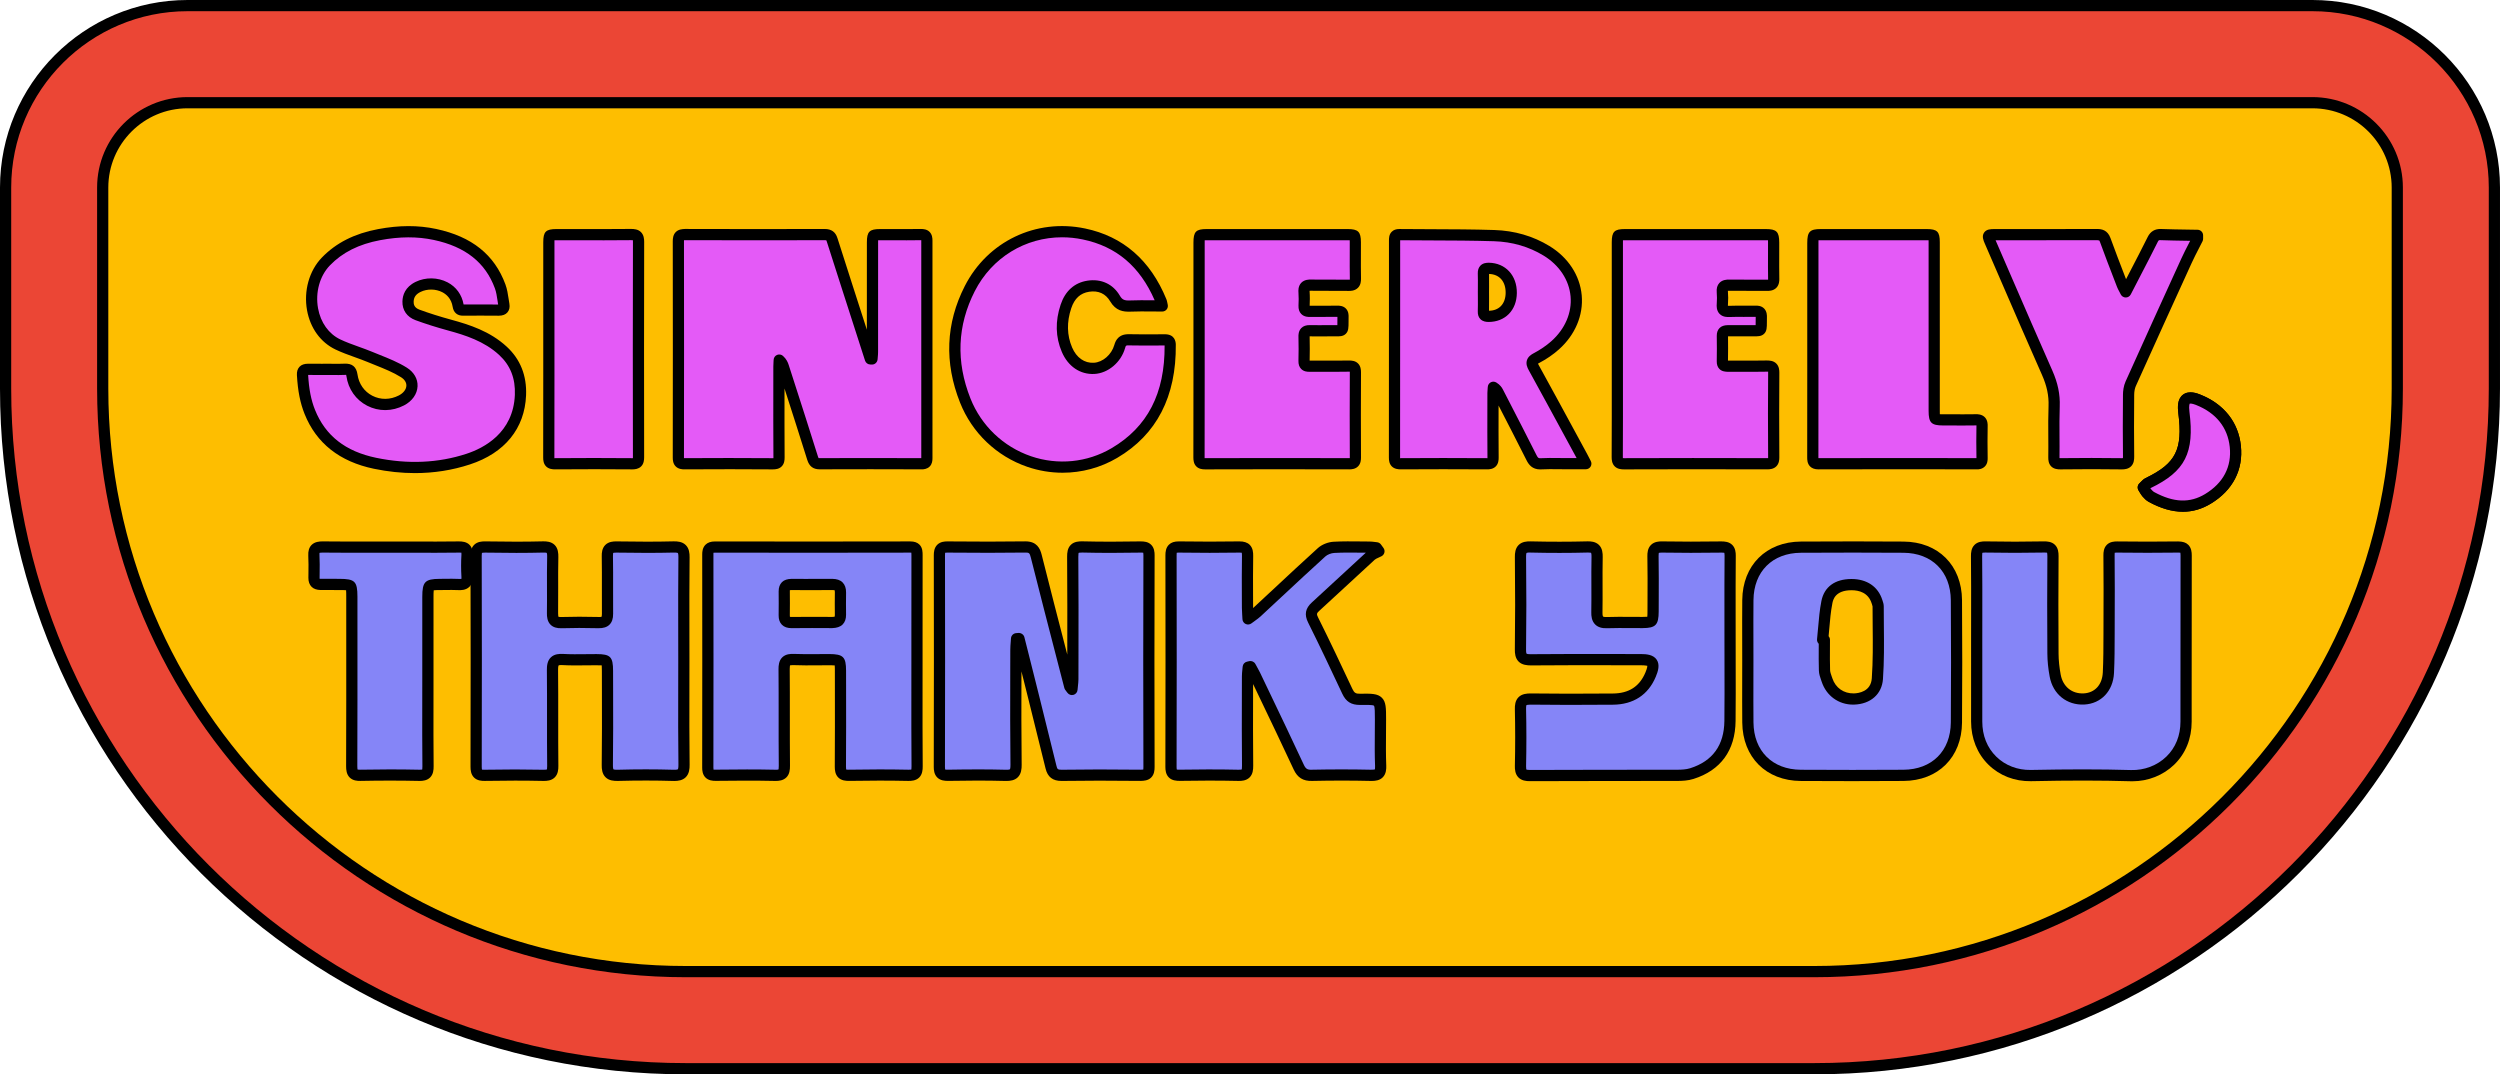 <?xml version="1.0" encoding="UTF-8"?><svg xmlns="http://www.w3.org/2000/svg" xmlns:xlink="http://www.w3.org/1999/xlink" height="143.8" preserveAspectRatio="xMidYMid meet" version="1.0" viewBox="0.0 0.0 334.7 143.8" width="334.7" zoomAndPan="magnify"><g><g><g id="change1_1"><path d="M91.798,143.08c-50.204,0-91.048-40.845-91.048-91.049V25.11c0-13.432,10.928-24.36,24.36-24.36h284.479 c13.433,0,24.36,10.928,24.36,24.36v26.92c0,50.204-40.844,91.049-91.048,91.049H91.798z" fill="#EB4635"/></g><g id="change2_11"><path d="M242.901,143.83H91.798C41.181,143.83,0,102.649,0,52.031V25.11C0,11.265,11.265,0,25.11,0h284.479 c13.846,0,25.11,11.265,25.11,25.11v26.92C334.699,102.649,293.519,143.83,242.901,143.83z M25.11,1.5 C12.092,1.5,1.5,12.091,1.5,25.11v26.92c0,49.791,40.508,90.299,90.298,90.299h151.103c49.79,0,90.298-40.508,90.298-90.299V25.11 c0-13.019-10.592-23.61-23.61-23.61H25.11z"/></g></g><g><g id="change3_1"><path d="M242.901,130.079H91.798c-43.105,0-78.048-34.943-78.048-78.048V25.11c0-6.274,5.086-11.36,11.36-11.36 h284.479c6.274,0,11.36,5.086,11.36,11.36v26.921C320.949,95.136,286.006,130.079,242.901,130.079z" fill="#FEBE00"/></g><g id="change2_4"><path d="M242.901,130.83H91.798C48.349,130.83,13,95.481,13,52.031V25.11C13,18.433,18.433,13,25.11,13h284.479 c6.678,0,12.11,5.433,12.11,12.11v26.92C321.699,95.481,286.351,130.83,242.901,130.83z M25.11,14.5 c-5.851,0-10.61,4.76-10.61,10.61v26.92c0,42.623,34.676,77.299,77.298,77.299h151.103c42.622,0,77.298-34.676,77.298-77.299 V25.11c0-5.851-4.76-10.61-10.61-10.61H25.11z"/></g></g><g><g><g><g id="change4_7"><path d="M294.202,31.966c-0.495,0.985-1.021,1.956-1.479,2.958c-2.5,5.475-4.991,10.955-7.46,16.445 c-0.199,0.444-0.284,0.973-0.289,1.464c-0.027,2.763-0.033,5.526,0,8.289c0.008,0.706-0.169,0.981-0.928,0.969 c-2.737-0.041-5.475-0.037-8.213-0.002c-0.675,0.009-0.87-0.203-0.859-0.865c0.035-2.281-0.05-4.565,0.035-6.843 c0.059-1.589-0.288-3.02-0.928-4.465c-2.591-5.849-5.116-11.728-7.665-17.596c-0.353-0.812-0.297-0.903,0.592-0.904 c4.588-0.003,9.176,0.006,13.765-0.011c0.559-0.002,0.867,0.159,1.068,0.715c0.732,2.02,1.514,4.023,2.286,6.028 c0.102,0.266,0.256,0.513,0.468,0.932c0.825-1.594,1.566-3.021,2.303-4.451c0.44-0.855,0.883-1.708,1.306-2.571 c0.223-0.457,0.525-0.674,1.067-0.653c1.642,0.062,3.287,0.073,4.93,0.104C294.202,31.662,294.202,31.814,294.202,31.966z" fill="#E45AF7"/></g><g id="change2_16"><path d="M284.096,62.842c-0.021,0-0.041,0-0.062,0c-2.576-0.039-5.255-0.039-8.19-0.001c-0.344,0-0.859-0.032-1.226-0.398 c-0.36-0.362-0.399-0.847-0.394-1.229c0.014-0.936,0.008-1.873,0.002-2.81c-0.009-1.325-0.018-2.695,0.033-4.049 c0.051-1.373-0.224-2.686-0.864-4.133c-1.898-4.285-3.76-8.585-5.622-12.885l-2.044-4.716c-0.19-0.438-0.427-0.982-0.109-1.467 c0.318-0.485,0.911-0.485,1.389-0.486l4.347,0c3.139,0,6.276,0.001,9.415-0.01c0.005,0,0.009,0,0.014,0 c0.572,0,1.37,0.129,1.763,1.208c0.617,1.703,1.269,3.391,1.92,5.08l0.167,0.432l1.75-3.384 c0.388-0.751,0.775-1.503,1.146-2.263c0.363-0.743,0.97-1.101,1.769-1.074c1.182,0.044,2.363,0.063,3.545,0.081l1.371,0.022 c0.409,0.008,0.736,0.341,0.736,0.75v0.457c0,0.117-0.027,0.232-0.079,0.336c-0.16,0.317-0.322,0.633-0.485,0.949 c-0.338,0.657-0.676,1.313-0.981,1.984c-2.501,5.474-4.99,10.953-7.459,16.442c-0.139,0.311-0.219,0.724-0.223,1.164 c-0.029,3.073-0.029,5.778,0.001,8.272c0.005,0.415-0.039,0.938-0.418,1.316C284.945,62.79,284.455,62.842,284.096,62.842z M280.022,61.312c1.385,0,2.723,0.01,4.034,0.029c0.072,0.003,0.123,0,0.161-0.004c0.005-0.046,0.008-0.113,0.007-0.207 c-0.03-2.504-0.03-5.22-0.001-8.304c0.005-0.455,0.069-1.13,0.354-1.765c2.47-5.492,4.961-10.973,7.462-16.449 c0.316-0.692,0.665-1.37,1.014-2.048c0.055-0.107,0.11-0.214,0.165-0.322l-0.398-0.007c-1.192-0.018-2.385-0.037-3.577-0.082 c-0.212-0.011-0.256,0.009-0.365,0.234c-0.376,0.769-0.769,1.53-1.161,2.292l-2.455,4.746c-0.129,0.249-0.386,0.405-0.666,0.405 c-0.001,0-0.002,0-0.004,0c-0.281-0.001-0.538-0.16-0.665-0.412l-0.195-0.373c-0.128-0.239-0.227-0.429-0.304-0.627l-0.36-0.934 c-0.655-1.698-1.311-3.396-1.931-5.108c-0.057-0.155-0.098-0.189-0.099-0.189c0.001,0-0.042,0.013-0.262-0.031 c-3.141,0.011-6.278,0.012-9.421,0.01l-4.188,0l1.981,4.572c1.86,4.296,3.722,8.593,5.617,12.874 c0.737,1.663,1.052,3.187,0.991,4.796c-0.048,1.32-0.04,2.674-0.031,3.983c0.006,0.948,0.012,1.896-0.002,2.843 c-0.001,0.041,0,0.074,0.001,0.103c0.028,0.001,0.063,0,0.099,0.001C277.28,61.322,278.674,61.312,280.022,61.312z M294.201,31.966h0.01H294.201z"/></g></g><g><g id="change4_2"><path d="M116.742,48.054c0.022-0.311,0.063-0.623,0.063-0.934c0.004-4.895,0.002-9.789,0.004-14.684 c0-1.015,0.004-1.018,1.012-1.02c1.826-0.002,3.652,0.019,5.478-0.011c0.6-0.01,0.791,0.201,0.79,0.791 c-0.012,9.713-0.012,19.426,0.001,29.14c0.001,0.553-0.153,0.753-0.731,0.751c-4.54-0.02-9.079-0.018-13.619-0.002 c-0.551,0.002-0.777-0.191-0.945-0.728c-1.283-4.104-2.607-8.195-3.925-12.288c-0.097-0.302-0.241-0.589-0.548-0.864 c-0.014,0.284-0.039,0.569-0.039,0.853c-0.003,4.058-0.016,8.116,0.012,12.173c0.005,0.665-0.179,0.865-0.854,0.86 c-3.931-0.031-7.862-0.027-11.793-0.003c-0.628,0.004-0.831-0.188-0.83-0.82c0.016-9.662,0.016-19.325,0.001-28.988 c-0.001-0.657,0.206-0.879,0.876-0.876c6.239,0.021,12.478,0.018,18.716,0.003c0.537-0.001,0.819,0.153,0.987,0.688 c0.949,3.016,1.932,6.022,2.901,9.032c0.743,2.307,1.483,4.614,2.224,6.922C116.597,48.05,116.67,48.052,116.742,48.054z" fill="#E45AF7"/></g><g id="change2_3"><path d="M103.471,62.841c-0.012,0-0.023,0-0.035,0c-3.642-0.029-7.496-0.029-11.782-0.003c-0.33,0.008-0.829-0.036-1.188-0.393 c-0.357-0.356-0.398-0.843-0.397-1.179c0.016-9.662,0.016-19.323,0.001-28.985c0-0.348,0.042-0.853,0.409-1.22 s0.878-0.392,1.218-0.408c6.238,0.021,12.475,0.019,18.712,0.003c0.003,0,0.005,0,0.008,0c0.885,0,1.44,0.397,1.697,1.213 c0.678,2.154,1.373,4.302,2.067,6.451l1.875,5.82l0.003-11.704c0-1.42,0.346-1.768,1.761-1.77l1.697,0.002 c1.257,0.004,2.514,0.008,3.77-0.014c0.324,0.005,0.797,0.029,1.154,0.381c0.358,0.353,0.399,0.832,0.398,1.162 c-0.012,9.712-0.012,19.425,0.001,29.137c0,0.348-0.042,0.791-0.379,1.126c-0.341,0.34-0.821,0.391-1.105,0.375 c-4.539-0.021-9.076-0.019-13.613-0.002c-0.003,0-0.006,0-0.01,0c-0.861,0-1.386-0.399-1.654-1.254 c-0.999-3.194-2.022-6.381-3.049-9.567c-0.003,3.071-0.006,6.141,0.015,9.212c0.003,0.382-0.04,0.865-0.395,1.221 C104.306,62.791,103.844,62.841,103.471,62.841z M97.576,61.319c2.034,0,3.981,0.007,5.872,0.022c0.037,0,0.069,0,0.097-0.001 c0.001-0.028,0.002-0.062,0.001-0.103c-0.022-3.249-0.018-6.497-0.014-9.745l0.002-2.434c0-0.209,0.012-0.419,0.025-0.629 l0.015-0.259c0.014-0.289,0.192-0.544,0.459-0.656c0.266-0.111,0.574-0.06,0.79,0.133c0.476,0.425,0.662,0.885,0.761,1.193 l0.563,1.749c1.131,3.512,2.263,7.024,3.364,10.545c0.037,0.119,0.066,0.175,0.08,0.198c0.008-0.003,0.056,0.003,0.141,0.003 c0.002,0,0.004,0,0.006,0c4.535-0.015,9.069-0.018,13.603,0.002c0,0,0,0,0,0c-0.013-9.713-0.013-19.427-0.001-29.141 c0-0.015,0-0.028,0-0.041c-0.003,0.002-0.018,0-0.028,0c-1.266,0.021-2.532,0.017-3.798,0.014l-1.69-0.002 c-0.084,0-0.177,0-0.262,0.001c-0.001,0.087-0.001,0.182-0.001,0.268l-0.004,14.685c0,0.235-0.02,0.47-0.042,0.705l-0.023,0.281 c-0.028,0.4-0.38,0.722-0.768,0.697l-0.218-0.006c-0.318-0.008-0.597-0.217-0.694-0.52l-3.056-9.496 c-0.696-2.152-1.392-4.305-2.071-6.462c-0.031-0.097-0.056-0.139-0.065-0.152c-0.005,0-0.064-0.011-0.2-0.011 c-0.001,0-0.003,0-0.005,0c-6.24,0.015-12.48,0.018-18.721-0.003c-0.064-0.002-0.088,0.001-0.119,0.003 c-0.002,0.032-0.004,0.072-0.004,0.122c0.015,9.663,0.015,19.326-0.001,28.989c0,0.026,0,0.048,0.001,0.068 c0.021,0,0.048,0,0.075,0.001C93.713,61.325,95.683,61.319,97.576,61.319z"/></g></g><g><g id="change4_11"><path d="M43.872,49.449c0.761,0,1.523,0.029,2.281-0.009c0.61-0.031,0.871,0.132,0.968,0.81 c0.452,3.166,3.782,4.829,6.624,3.359c1.692-0.875,1.937-2.742,0.326-3.751c-1.395-0.874-2.997-1.428-4.531-2.067 c-1.422-0.592-2.92-1.014-4.306-1.676c-4.036-1.927-4.631-7.968-1.609-11.102c1.969-2.042,4.42-3.09,7.132-3.599 c2.484-0.466,4.993-0.557,7.482-0.025c4.052,0.866,7.225,2.886,8.721,6.951c0.284,0.771,0.35,1.624,0.495,2.443 c0.09,0.509-0.128,0.743-0.668,0.737c-1.597-0.018-3.195-0.011-4.792-0.003c-0.39,0.002-0.586-0.125-0.653-0.548 c-0.432-2.743-3.424-3.508-5.368-2.558c-0.793,0.387-1.319,0.999-1.346,1.955c-0.026,0.93,0.499,1.516,1.267,1.798 c1.42,0.522,2.872,0.971,4.332,1.37c2.583,0.707,5.077,1.565,7.1,3.43c1.742,1.606,2.446,3.607,2.352,5.934 c-0.188,4.637-3.276,7.352-7.001,8.571c-4.094,1.34-8.287,1.424-12.464,0.558c-4.004-0.831-7.147-2.909-8.74-6.879 c-0.64-1.594-0.879-3.266-0.975-4.968c-0.03-0.524,0.193-0.74,0.71-0.732c0.887,0.014,1.775,0.004,2.662,0.004 C43.872,49.45,43.872,49.45,43.872,49.449z" fill="#E45AF7"/></g><g id="change2_21"><path d="M55.552,63.339c-1.794,0-3.626-0.193-5.489-0.58c-4.589-0.952-7.713-3.419-9.284-7.334 c-0.59-1.471-0.907-3.076-1.028-5.205c-0.027-0.473,0.093-0.852,0.354-1.124c0.263-0.273,0.641-0.396,1.117-0.4 c0.619,0.01,1.239,0.008,1.86,0.006l0.728-0.002c0.021-0.001,0.042-0.002,0.062-0.002l0.695,0.005 c0.516,0.005,1.033,0.012,1.548-0.014c1.037-0.052,1.601,0.424,1.748,1.453c0.178,1.248,0.901,2.283,1.983,2.84 c1.105,0.57,2.401,0.555,3.554-0.041c0.609-0.315,0.984-0.8,1.005-1.298c0.018-0.436-0.242-0.844-0.732-1.151 c-1.034-0.648-2.185-1.109-3.403-1.597c-0.34-0.137-0.681-0.273-1.018-0.413c-0.577-0.24-1.166-0.451-1.754-0.663 c-0.855-0.307-1.739-0.625-2.586-1.029c-1.986-0.948-3.373-2.86-3.805-5.247c-0.47-2.596,0.288-5.299,1.979-7.053 c1.903-1.973,4.368-3.221,7.534-3.815c2.822-0.529,5.367-0.536,7.777-0.021c4.773,1.02,7.805,3.449,9.269,7.425 c0.233,0.635,0.332,1.291,0.427,1.924c0.032,0.216,0.065,0.433,0.103,0.646c0.084,0.476-0.001,0.868-0.254,1.167 c-0.259,0.305-0.639,0.448-1.161,0.452c-1.593-0.018-3.188-0.012-4.779-0.003c-0.768,0.017-1.277-0.415-1.398-1.181 c-0.176-1.117-0.848-1.682-1.38-1.959c-0.884-0.46-2.029-0.477-2.918-0.043c-0.623,0.305-0.909,0.707-0.926,1.302 c-0.009,0.335,0.061,0.81,0.776,1.073c1.305,0.48,2.702,0.922,4.271,1.351c2.41,0.659,5.169,1.536,7.41,3.602 c1.828,1.684,2.701,3.876,2.594,6.516c-0.18,4.439-2.85,7.726-7.518,9.253C60.553,62.953,58.091,63.339,55.552,63.339z M41.253,50.198c0.113,1.928,0.397,3.37,0.918,4.669c1.392,3.467,4.072,5.568,8.196,6.424c4.238,0.88,8.303,0.7,12.078-0.536 c2.334-0.764,6.28-2.804,6.485-7.888c0.09-2.21-0.601-3.96-2.111-5.352c-1.994-1.838-4.55-2.646-6.789-3.258 c-1.611-0.441-3.049-0.896-4.394-1.39c-1.15-0.423-1.791-1.343-1.757-2.523c0.022-0.807,0.347-1.914,1.766-2.607 c1.323-0.646,2.958-0.622,4.27,0.06c1.159,0.604,1.921,1.654,2.153,2.966c1.585-0.005,3.104-0.009,4.622,0.007 c-0.031-0.201-0.057-0.371-0.082-0.541c-0.088-0.585-0.17-1.137-0.352-1.629c-1.271-3.454-3.944-5.572-8.174-6.476 c-2.214-0.473-4.564-0.464-7.187,0.029c-2.849,0.535-5.051,1.641-6.73,3.382c-1.362,1.413-1.968,3.614-1.583,5.745 c0.345,1.906,1.43,3.423,2.975,4.161c0.779,0.372,1.589,0.663,2.447,0.971c0.612,0.22,1.225,0.44,1.824,0.689 c0.331,0.138,0.665,0.271,0.999,0.405c1.226,0.491,2.494,0.999,3.643,1.718c0.952,0.597,1.475,1.502,1.434,2.485 c-0.043,1.043-0.721,2.003-1.814,2.568c-1.588,0.823-3.387,0.838-4.93,0.042c-1.52-0.783-2.533-2.227-2.781-3.961 c-0.011-0.078-0.023-0.132-0.033-0.168c-0.034-0.001-0.085-0.002-0.155,0.001c-0.546,0.027-1.094,0.021-1.641,0.016 l-0.623-0.005c-0.019,0.001-0.037,0.002-0.056,0.002l-0.785,0.002C42.476,50.206,41.864,50.208,41.253,50.198z M66.915,40.762 L66.915,40.762L66.915,40.762z"/></g></g><g><g id="change4_3"><path d="M212.312,62.076c-1.017,0-1.871,0-2.724,0c-1.09,0-2.183-0.044-3.269,0.016 c-0.669,0.037-0.987-0.237-1.271-0.802c-1.478-2.938-2.99-5.859-4.496-8.783c-0.123-0.238-0.283-0.456-0.62-0.66 c-0.018,0.251-0.051,0.501-0.051,0.752c-0.004,2.89-0.018,5.78,0.009,8.67c0.006,0.632-0.194,0.823-0.824,0.819 c-3.853-0.025-7.707-0.026-11.56,0.001c-0.649,0.004-0.815-0.225-0.814-0.836c0.014-9.659,0.01-19.318,0.01-28.977 c0-0.449-0.021-0.871,0.642-0.864c4.232,0.045,8.467-0.001,12.697,0.133c2.474,0.079,4.862,0.729,7.006,2.034 c4.821,2.935,5.37,8.9,1.149,12.652c-0.749,0.666-1.607,1.243-2.494,1.709c-0.684,0.36-0.712,0.654-0.368,1.279 c2.186,3.967,4.338,7.953,6.501,11.933C211.967,61.395,212.089,61.643,212.312,62.076z M198.605,39.118 c0,0.861,0.02,1.724-0.007,2.584c-0.016,0.508,0.198,0.645,0.677,0.65c1.807,0.018,3.033-1.223,3.051-3.132 c0.019-1.952-1.192-3.264-2.999-3.294c-0.512-0.008-0.746,0.142-0.729,0.684C198.625,37.445,198.605,38.282,198.605,39.118z" fill="#E45AF7"/></g><g id="change2_5"><path d="M206.204,62.846c-1.071,0-1.538-0.646-1.826-1.218c-1.231-2.449-2.487-4.885-3.742-7.321l-0.007-0.013v0.073 c-0.005,2.299-0.01,4.597,0.012,6.895c0.003,0.337-0.034,0.825-0.39,1.182c-0.356,0.358-0.838,0.401-1.188,0.394 c-3.918-0.024-7.803-0.025-11.551,0c-0.297-0.002-0.813-0.036-1.171-0.391c-0.354-0.352-0.398-0.824-0.397-1.196 c0.013-8.341,0.012-16.683,0.011-25.024l-0.001-3.952c-0.001-0.393-0.001-0.877,0.376-1.251 c0.248-0.245,0.582-0.368,1.023-0.362c1.411,0.015,2.823,0.02,4.235,0.024c2.777,0.009,5.649,0.019,8.477,0.109 c2.697,0.085,5.179,0.807,7.373,2.143c2.507,1.525,4.082,3.931,4.323,6.599c0.24,2.664-0.877,5.308-3.065,7.254 c-0.771,0.686-1.66,1.295-2.644,1.812c-0.063,0.034-0.11,0.062-0.146,0.084c0.019,0.041,0.045,0.096,0.085,0.168 c1.684,3.056,3.347,6.122,5.011,9.188l1.492,2.75c0.088,0.163,0.173,0.328,0.284,0.546l0.201,0.392 c0.119,0.232,0.109,0.511-0.026,0.734c-0.137,0.224-0.379,0.36-0.641,0.36h-2.725c-0.327,0-0.653-0.004-0.98-0.008 c-0.741-0.008-1.508-0.018-2.248,0.023C206.307,62.844,206.254,62.846,206.204,62.846z M199.933,51.097 c0.135,0,0.271,0.037,0.39,0.109c0.521,0.317,0.753,0.679,0.896,0.959l0.75,1.455c1.258,2.44,2.516,4.881,3.749,7.334 c0.197,0.392,0.28,0.404,0.559,0.39c0.79-0.042,1.582-0.035,2.349-0.025c0.321,0.004,0.643,0.008,0.963,0.008h1.488 l-1.393-2.566c-1.662-3.063-3.324-6.126-5.006-9.179c-0.211-0.381-0.406-0.839-0.258-1.335c0.15-0.503,0.578-0.782,0.935-0.969 c0.862-0.454,1.674-1.009,2.345-1.605c1.829-1.626,2.765-3.813,2.567-5.999c-0.197-2.189-1.513-4.177-3.608-5.453 c-1.972-1.2-4.206-1.848-6.641-1.925c-2.807-0.089-5.668-0.099-8.435-0.108c-1.377-0.005-2.754-0.009-4.13-0.023 c0,0.026,0,0.05,0,0.072l0.001,3.992c0.001,8.342,0.002,16.684-0.011,25.026c0,0.033,0.001,0.061,0.001,0.085 c0.017,0.001,0.031-0.001,0.058,0c3.754-0.026,7.646-0.026,11.57,0c0.023,0,0.048,0,0.068,0c0-0.019,0-0.039,0-0.062 c-0.021-2.304-0.017-4.608-0.012-6.912l0.003-1.766c0-0.192,0.017-0.385,0.034-0.578l0.019-0.226 c0.019-0.261,0.171-0.494,0.403-0.614C199.696,51.125,199.814,51.097,199.933,51.097z M199.312,43.102c-0.015,0-0.03,0-0.046,0 c-0.307-0.003-0.753-0.047-1.08-0.389c-0.242-0.253-0.353-0.592-0.339-1.036c0.019-0.593,0.015-1.188,0.011-1.783l-0.004-0.776 c0,0,0,0,0-0.001l0.004-0.716c0.004-0.589,0.009-1.178-0.011-1.767c-0.015-0.465,0.103-0.817,0.358-1.078 c0.347-0.352,0.815-0.38,1.133-0.381c2.223,0.036,3.76,1.702,3.737,4.051c-0.011,1.132-0.381,2.103-1.069,2.806 C201.332,42.724,200.376,43.102,199.312,43.102z M199.354,39.119l0.004,0.766c0.004,0.573,0.007,1.146-0.008,1.717 c0.649-0.008,1.195-0.221,1.584-0.618c0.413-0.422,0.635-1.035,0.642-1.772c0.015-1.527-0.835-2.496-2.222-2.536 c0.012,0.628,0.008,1.182,0.004,1.736L199.354,39.119z"/></g></g><g><g id="change4_4"><path d="M155.606,40.958c-1.511,0-2.901-0.042-4.287,0.015c-0.903,0.037-1.522-0.127-2.042-1.011 c-0.763-1.297-2.029-1.881-3.571-1.645c-1.583,0.242-2.522,1.296-2.996,2.708c-0.644,1.922-0.675,3.89,0.137,5.793 c0.718,1.681,2.073,2.581,3.633,2.498c1.479-0.078,2.963-1.281,3.429-2.93c0.203-0.718,0.555-0.909,1.24-0.893 c1.597,0.036,3.195,0.02,4.793,0.008c0.455-0.003,0.72,0.124,0.725,0.636c0.066,6.158-2.012,11.303-7.473,14.517 c-7.357,4.33-16.813,0.907-19.966-7.029c-2.022-5.089-1.888-10.088,0.604-14.98c2.894-5.68,9.027-8.626,15.286-7.321 c5.12,1.067,8.406,4.288,10.345,9.026C155.518,40.482,155.532,40.631,155.606,40.958z" fill="#E45AF7"/></g><g id="change2_6"><path d="M142.266,63.289c-1.588,0-3.186-0.261-4.728-0.79c-4.113-1.411-7.396-4.544-9.006-8.598 c-2.127-5.353-1.914-10.6,0.632-15.597c3.051-5.987,9.523-9.086,16.107-7.715c5.084,1.06,8.747,4.248,10.887,9.476 c0.049,0.121,0.081,0.25,0.121,0.449l0.058,0.277c0.051,0.223-0.002,0.456-0.145,0.635c-0.143,0.178-0.358,0.282-0.586,0.282 c-0.461,0-0.911-0.004-1.354-0.008c-1.007-0.009-1.958-0.018-2.903,0.022c-0.966,0.036-1.966-0.1-2.719-1.38 c-0.605-1.028-1.575-1.473-2.812-1.284c-1.177,0.18-1.961,0.901-2.398,2.205c-0.622,1.855-0.583,3.625,0.116,5.26 c0.583,1.365,1.655,2.114,2.903,2.044c1.2-0.063,2.381-1.088,2.747-2.385c0.374-1.322,1.304-1.446,1.979-1.439 c1.454,0.034,2.912,0.023,4.365,0.011l0.406-0.003c0.006,0,0.013,0,0.02,0c1.305,0,1.456,0.963,1.46,1.378 c0.075,6.96-2.564,12.064-7.842,15.171C147.336,62.617,144.812,63.289,142.266,63.289z M142.185,31.769 c-4.891,0-9.377,2.689-11.684,7.216c-2.342,4.596-2.536,9.429-0.576,14.363c1.449,3.646,4.4,6.464,8.099,7.732 c3.601,1.234,7.534,0.843,10.79-1.073c4.822-2.838,7.147-7.338,7.104-13.756l-0.376,0.003c-1.471,0.012-2.941,0.022-4.411-0.011 c-0.4-0.011-0.406,0.01-0.501,0.347c-0.542,1.917-2.271,3.378-4.111,3.475c-1.903,0.098-3.529-1.004-4.362-2.953 c-0.847-1.983-0.9-4.111-0.158-6.325c0.615-1.835,1.857-2.945,3.593-3.211c1.838-0.282,3.415,0.45,4.331,2.006 c0.318,0.542,0.599,0.675,1.365,0.642c0.982-0.04,1.951-0.032,2.977-0.023c0.107,0.001,0.214,0.002,0.322,0.003 c-1.979-4.543-5.131-7.21-9.622-8.146C144.032,31.863,143.102,31.769,142.185,31.769z"/></g></g><g><g id="change4_9"><path d="M160.528,46.715c0-4.74-0.001-9.481,0.001-14.221c0-1.075,0.004-1.078,1.03-1.078 c6.287-0.001,12.573-0.001,18.86,0c0.999,0,1.03,0.03,1.032,1.016c0.004,1.622-0.02,3.245,0.011,4.867 c0.012,0.652-0.21,0.908-0.878,0.897c-1.698-0.03-3.397,0.014-5.095-0.02c-0.7-0.014-0.96,0.242-0.907,0.936 c0.047,0.605,0.031,1.217,0.005,1.824c-0.025,0.566,0.223,0.759,0.77,0.749c1.242-0.022,2.484,0.01,3.726-0.013 c0.518-0.01,0.727,0.167,0.718,0.701c-0.038,2.236,0.241,1.872-1.811,1.903c-0.887,0.013-1.775,0.018-2.661,0 c-0.561-0.012-0.757,0.237-0.744,0.784c0.026,1.089,0.029,2.18,0,3.27c-0.014,0.543,0.213,0.703,0.722,0.698 c1.774-0.017,3.549,0.016,5.323-0.017c0.632-0.012,0.836,0.206,0.832,0.833c-0.021,3.802-0.021,7.605,0,11.407 c0.003,0.62-0.191,0.838-0.826,0.836c-6.439-0.018-12.877-0.02-19.316,0.002c-0.663,0.002-0.803-0.252-0.801-0.849 C160.536,56.399,160.528,51.557,160.528,46.715z" fill="#E45AF7"/></g><g id="change2_18"><path d="M161.309,62.839c-0.327,0-0.795-0.043-1.146-0.394c-0.352-0.352-0.396-0.83-0.395-1.208 c0.013-3.723,0.012-7.447,0.011-11.17l-0.001-3.352l0-14.221c0-1.486,0.333-1.828,1.78-1.828h18.86 c1.413,0,1.779,0.364,1.782,1.765l-0.002,1.646c-0.004,1.07-0.008,2.139,0.013,3.208c0.007,0.353-0.028,0.866-0.411,1.25 c-0.423,0.425-1.031,0.419-1.229,0.412c-0.826-0.015-1.65-0.012-2.475-0.009c-0.877,0.001-1.75,0.005-2.622-0.011 c-0.064-0.004-0.112,0-0.149,0.004c0,0.032,0.001,0.072,0.005,0.124c0.049,0.64,0.033,1.281,0.008,1.881 c0.001,0,0.003,0,0.005,0c0.624-0.011,1.248-0.009,1.872-0.006c0.617,0.001,1.236,0.005,1.854-0.006 c0.174-0.002,0.719-0.015,1.107,0.373c0.386,0.385,0.377,0.917,0.374,1.091c-0.005,0.263-0.005,0.488-0.005,0.683 c0,0.782,0,1.253-0.371,1.62c-0.362,0.356-0.823,0.35-1.46,0.341c-0.197-0.002-0.434-0.006-0.714-0.002 c-0.888,0.013-1.777,0.017-2.667,0c0.001,0.004,0.001,0.009,0.001,0.015c0.026,1.152,0.027,2.211,0.001,3.235 c0.753-0.006,1.507-0.004,2.26-0.003c1.007,0.003,2.013,0.005,3.02-0.013c0.341,0.005,0.825,0.028,1.191,0.389 c0.366,0.362,0.407,0.857,0.405,1.197c-0.021,3.8-0.021,7.6-0.001,11.399c0.002,0.337-0.037,0.828-0.396,1.188 c-0.356,0.358-0.838,0.401-1.172,0.401c-0.004,0-0.007,0-0.01,0c-6.439-0.019-12.875-0.021-19.312,0.002 C161.318,62.839,161.313,62.839,161.309,62.839z M161.285,61.476h0.01H161.285z M161.27,61.338c0.014,0,0.031-0.001,0.047,0 c6.44-0.021,12.88-0.02,19.321-0.002c0.034,0.006,0.052,0,0.073-0.001c0.001-0.022,0.001-0.049,0.001-0.08 c-0.021-3.806-0.021-7.611,0.001-11.416c0-0.03,0-0.056-0.001-0.079c-0.021-0.001-0.043-0.001-0.068,0 c-1.016,0.018-2.032,0.016-3.051,0.013c-0.76-0.001-1.52-0.004-2.279,0.003c-0.322,0.006-0.771-0.034-1.114-0.384 c-0.257-0.26-0.376-0.615-0.364-1.083c0.027-1.023,0.028-2.08,0.001-3.233c-0.005-0.186-0.019-0.754,0.389-1.163 c0.267-0.268,0.646-0.394,1.12-0.388c0.88,0.017,1.757,0.012,2.635,0c0.294-0.005,0.548-0.001,0.758,0.002 c0.103,0.001,0.218,0.002,0.306,0.003c0.004-0.133,0.004-0.3,0.004-0.463c0-0.186,0-0.4,0.004-0.646 c-0.614,0.011-1.229,0.009-1.841,0.006c-0.614-0.001-1.227-0.004-1.839,0.006c-0.19,0.004-0.763,0.014-1.167-0.401 c-0.264-0.271-0.387-0.652-0.365-1.132c0.024-0.562,0.041-1.161-0.004-1.732c-0.016-0.208-0.064-0.842,0.367-1.299 c0.435-0.461,1.087-0.448,1.303-0.445c0.862,0.017,1.725,0.013,2.587,0.011c0.834-0.004,1.67-0.006,2.507,0.009 c0.042,0.002,0.083,0,0.11-0.002c0.003-0.033,0.004-0.076,0.003-0.13c-0.021-1.081-0.017-2.161-0.013-3.242l0.002-1.638 c0-0.072,0-0.172-0.003-0.266c-0.098-0.002-0.205-0.002-0.279-0.002h-18.86c-0.09,0-0.189,0-0.278,0.001 c-0.002,0.101-0.002,0.217-0.002,0.327l0,14.221l0,0l0.001,3.352c0.001,3.726,0.002,7.451-0.011,11.176 C161.269,61.28,161.269,61.312,161.27,61.338z M175.342,41.086L175.342,41.086L175.342,41.086z"/></g></g><g><g id="change4_1"><path d="M216.531,46.74c0-4.766-0.001-9.531,0.001-14.297c0-1.022,0.005-1.026,1.006-1.026 c6.287-0.001,12.573-0.001,18.86,0c1.039,0,1.055,0.017,1.057,1.068c0.003,1.622-0.018,3.245,0.009,4.867 c0.011,0.631-0.235,0.851-0.852,0.843c-1.698-0.024-3.397,0.012-5.095-0.017c-0.67-0.011-0.996,0.186-0.931,0.91 c0.049,0.553,0.042,1.117,0.002,1.672c-0.049,0.679,0.182,0.962,0.901,0.933c1.189-0.048,2.383,0.009,3.573-0.022 c0.568-0.014,0.754,0.2,0.743,0.755c-0.041,2.154,0.233,1.825-1.788,1.852c-0.912,0.012-1.825,0.011-2.738,0.004 c-0.469-0.004-0.696,0.184-0.688,0.679c0.017,1.14,0.022,2.282-0.002,3.422c-0.011,0.519,0.234,0.647,0.695,0.644 c1.749-0.012,3.499,0.02,5.247-0.015c0.667-0.013,0.943,0.155,0.937,0.885c-0.031,3.777-0.028,7.554-0.002,11.331 c0.005,0.675-0.225,0.863-0.881,0.861c-6.388-0.02-12.776-0.023-19.164,0.003c-0.706,0.003-0.909-0.207-0.905-0.903 C216.543,56.372,216.531,51.556,216.531,46.74z" fill="#E45AF7"/></g><g id="change2_13"><path d="M217.406,62.841c-0.388,0-0.874-0.049-1.232-0.409c-0.364-0.364-0.408-0.858-0.406-1.248 c0.02-3.658,0.018-7.317,0.015-10.976l-0.001-17.766c0.001-1.427,0.346-1.776,1.756-1.776h18.86 c1.451,0,1.806,0.357,1.807,1.818l-0.002,1.603c-0.003,1.084-0.007,2.168,0.012,3.251c0.003,0.193,0.013,0.78-0.403,1.198 c-0.417,0.418-1.007,0.411-1.21,0.408c-0.808-0.01-1.614-0.008-2.425-0.006c-0.89,0.003-1.781,0.006-2.672-0.01 c-0.079-0.002-0.134,0.001-0.176,0.005c0,0.024,0.002,0.054,0.005,0.089c0.049,0.551,0.049,1.137,0.002,1.792 c-0.004,0.053-0.005,0.096-0.004,0.129c0.03,0.001,0.071,0.001,0.127,0c0.664-0.027,1.328-0.021,1.99-0.017 c0.531,0.004,1.065,0.008,1.595-0.005c0.188-0.006,0.732-0.02,1.128,0.374c0.397,0.394,0.388,0.958,0.385,1.144 c-0.005,0.252-0.005,0.469-0.006,0.656c-0.001,0.765-0.002,1.226-0.371,1.59c-0.363,0.356-0.825,0.351-1.477,0.344 c-0.189-0.003-0.415-0.007-0.675-0.001c-0.895,0.012-1.786,0.012-2.68,0.004c0.011,1.126,0.015,2.187-0.006,3.244 c0.671-0.004,1.342-0.002,2.013,0c1.052,0.003,2.108,0.006,3.163-0.015c0.388-0.003,0.91,0.03,1.285,0.401 c0.38,0.375,0.42,0.887,0.417,1.24c-0.03,3.513-0.03,7.215-0.002,11.319c0.002,0.345-0.037,0.845-0.402,1.21 c-0.357,0.358-0.836,0.407-1.217,0.407c-0.005,0-0.01,0-0.014,0c-6.932-0.021-13.2-0.02-19.159,0.003 C217.419,62.841,217.413,62.841,217.406,62.841z M217.287,61.447h0.011H217.287z M217.271,61.336 c0.037,0.003,0.072,0.009,0.148,0.004c5.963-0.024,12.233-0.024,19.169-0.003c0.079,0,0.094-0.001,0.127-0.003 c0.001-0.028,0.002-0.062,0.002-0.104c-0.028-4.111-0.028-7.822,0.002-11.341c0-0.052-0.001-0.094-0.004-0.126 c-0.04-0.002-0.094-0.004-0.168-0.002c-1.066,0.021-2.133,0.018-3.198,0.015c-0.687-0.001-1.373-0.004-2.06,0 c-0.284-0.011-0.756-0.034-1.094-0.376c-0.245-0.249-0.365-0.597-0.356-1.033c0.023-1.131,0.019-2.264,0.002-3.396 c-0.006-0.445,0.12-0.8,0.375-1.057c0.256-0.258,0.626-0.373,1.069-0.383c0.905,0.008,1.814,0.009,2.722-0.003 c0.276-0.004,0.513,0,0.712,0.001c0.11,0.001,0.227,0.006,0.326,0.002c0.004-0.129,0.004-0.289,0.004-0.438 c0.001-0.192,0.001-0.414,0.006-0.671c-0.54,0.013-1.081,0.009-1.619,0.005c-0.641-0.005-1.279-0.011-1.918,0.016 c-0.211,0.008-0.858,0.035-1.301-0.421c-0.44-0.455-0.395-1.102-0.379-1.314c0.041-0.575,0.041-1.082,0-1.552 c-0.049-0.549,0.066-0.966,0.353-1.274c0.391-0.419,0.959-0.462,1.338-0.452c0.881,0.014,1.759,0.012,2.643,0.01 c0.815-0.002,1.633-0.004,2.45,0.006c0.032,0,0.066,0,0.091-0.001c0.001-0.022,0.002-0.048,0.001-0.079 c-0.019-1.093-0.016-2.188-0.012-3.281l0.002-1.597c0-0.095,0-0.213-0.003-0.318c-0.101-0.002-0.214-0.002-0.304-0.002h-18.86 c-0.082,0-0.172,0-0.254,0.001c-0.002,0.089-0.002,0.187-0.002,0.276l0.001,17.764c0.003,3.662,0.005,7.324-0.015,10.985 C217.268,61.252,217.269,61.3,217.271,61.336z"/></g></g><g><g id="change4_5"><path d="M242.706,46.753c0-4.742-0.001-9.484,0-14.225c0-1.109,0.003-1.111,1.074-1.111 c4.716-0.001,9.433-0.001,14.149,0c1.015,0,1.021,0.003,1.021,1.011c0.002,7.531,0.001,15.062,0.002,22.593 c0,1.171,0.02,1.191,1.189,1.192c1.471,0.002,2.942,0.018,4.412-0.007c0.585-0.01,0.816,0.195,0.804,0.795 c-0.029,1.445-0.027,2.891,0,4.336c0.01,0.557-0.178,0.75-0.746,0.748c-7.049-0.015-14.099-0.019-21.148,0.004 c-0.705,0.002-0.767-0.325-0.765-0.883C242.711,56.388,242.706,51.571,242.706,46.753z" fill="#E45AF7"/></g><g id="change2_15"><path d="M243.456,62.839c-0.49,0-0.856-0.127-1.118-0.389c-0.392-0.39-0.391-0.926-0.39-1.246c0.01-3.77,0.009-7.54,0.008-11.31 V32.527c0.001-1.513,0.343-1.861,1.824-1.861h14.149c1.424,0,1.771,0.346,1.771,1.761l0.001,22.593c0,0.131,0,0.301,0.006,0.437 c0.135,0.005,0.305,0.005,0.435,0.005l1.173,0.003c1.077,0.003,2.152,0.007,3.226-0.01c0.188-0.004,0.769-0.013,1.177,0.396 c0.405,0.408,0.394,0.978,0.39,1.165c-0.027,1.376-0.027,2.826,0,4.306c0.006,0.313-0.025,0.771-0.369,1.121 c-0.346,0.352-0.806,0.417-1.128,0.391c-7.048-0.014-14.097-0.018-21.145,0.004C243.463,62.839,243.46,62.839,243.456,62.839z M243.464,61.49h0.011H243.464z M243.45,61.339c0.004,0,0.009,0,0.011,0c7.05-0.022,14.099-0.019,21.146-0.004 c-0.027-1.495-0.027-2.958,0-4.349c0-0.011,0-0.021,0-0.031c-0.014,0-0.026,0-0.041,0c-1.083,0.018-2.169,0.014-3.256,0.01 l-1.17-0.003c-1.575-0.002-1.938-0.365-1.938-1.942l-0.001-22.594c0-0.083,0-0.175-0.001-0.26 c-0.088-0.001-0.184-0.001-0.271-0.001H243.78c-0.107,0-0.223,0-0.321,0.002c-0.003,0.109-0.003,0.238-0.003,0.359v17.367 c0.001,3.771,0.002,7.542-0.008,11.313C243.448,61.261,243.449,61.304,243.45,61.339z M264.739,56.968L264.739,56.968 L264.739,56.968z"/></g></g><g><g id="change4_6"><path d="M73.481,46.727c0-4.768-0.001-9.535,0.001-14.303c0-1.004,0.006-1.007,1.025-1.007 c3.322-0.001,6.644,0.019,9.966-0.016c0.747-0.008,1.019,0.183,1.017,0.974c-0.023,9.611-0.02,19.223-0.004,28.834 c0.001,0.645-0.16,0.888-0.85,0.882c-3.449-0.032-6.898-0.029-10.347-0.002c-0.642,0.005-0.823-0.212-0.82-0.831 C73.489,56.414,73.481,51.57,73.481,46.727z" fill="#E45AF7"/></g><g id="change2_7"><path d="M84.666,62.84c-0.012,0-0.024,0-0.036,0c-3.275-0.029-6.655-0.03-10.334-0.001c-0.304-0.001-0.82-0.035-1.179-0.393 c-0.354-0.353-0.398-0.822-0.396-1.191c0.015-3.68,0.013-7.36,0.011-11.041l-0.001-7.063l0.001-10.728 c0-1.411,0.349-1.756,1.775-1.757l2.84,0.002c2.372,0.001,4.746,0.006,7.119-0.018c0.421-0.002,0.958,0.04,1.343,0.422 c0.389,0.386,0.433,0.929,0.432,1.304c-0.023,9.61-0.021,19.22-0.004,28.831c0,0.389-0.045,0.88-0.405,1.238 C85.48,62.793,85.005,62.84,84.666,62.84z M74.236,61.473h0.01H74.236z M79.53,61.317c1.749,0,3.444,0.008,5.113,0.023 c0.034-0.001,0.065,0,0.089-0.001c0.002-0.034,0.003-0.077,0.003-0.129c-0.017-9.612-0.02-19.225,0.004-28.837 c0-0.099-0.005-0.167-0.011-0.211c-0.049-0.006-0.129-0.01-0.248-0.01c-2.379,0.025-4.757,0.022-7.137,0.018l-2.837-0.002 c-0.091,0-0.188,0-0.275,0.001c-0.001,0.083-0.001,0.174-0.001,0.256L74.23,46.727l0.001,3.487 c0.001,3.682,0.003,7.365-0.011,11.047c0,0.029,0,0.055,0.001,0.078c0.019,0.001,0.042,0.002,0.063,0 C76.097,61.325,77.838,61.317,79.53,61.317z"/></g></g></g></g><g><g><g><g id="change5_4"><path d="M136.098,85.511c-0.031,0.498-0.089,0.996-0.09,1.494c-0.007,5.13-0.04,10.261,0.023,15.39 c0.014,1.16-0.367,1.438-1.455,1.408c-2.545-0.071-5.093-0.049-7.639-0.008c-0.838,0.013-1.177-0.213-1.174-1.114 c0.026-9.448,0.022-18.897,0.005-28.345c-0.001-0.798,0.244-1.111,1.079-1.103c3.469,0.035,6.939,0.043,10.408-0.005 c0.935-0.013,1.263,0.367,1.479,1.224c1.464,5.821,2.979,11.629,4.481,17.44c0.017,0.064,0.082,0.116,0.301,0.415 c0.053-0.601,0.118-0.991,0.118-1.381c0.007-5.462,0.028-10.925-0.016-16.387c-0.008-1.007,0.263-1.343,1.297-1.315 c2.582,0.069,5.167,0.048,7.75,0.009c0.83-0.013,1.168,0.189,1.165,1.106c-0.031,9.448-0.03,18.897-0.001,28.345 c0.003,0.898-0.298,1.123-1.149,1.114c-3.506-0.04-7.013-0.048-10.518,0.006c-0.87,0.013-1.255-0.284-1.452-1.093 c-0.922-3.793-1.874-7.579-2.819-11.366c-0.488-1.954-0.983-3.906-1.475-5.858C136.309,85.494,136.203,85.503,136.098,85.511z" fill="#8585F7"/></g><g id="change2_8"><path d="M134.733,104.555c-0.061,0-0.12-0.001-0.179-0.002c-2.592-0.074-5.187-0.048-7.605-0.008 c-0.469,0.003-1.045-0.039-1.466-0.454c-0.424-0.419-0.472-1.007-0.471-1.413c0.026-9.447,0.022-18.895,0.005-28.341 c-0.001-0.404,0.046-0.99,0.463-1.404c0.415-0.412,0.983-0.456,1.373-0.45c3.978,0.04,7.278,0.038,10.39-0.005 c0.017,0,0.034,0,0.05,0c1.519,0,1.956,0.956,2.166,1.791c1.122,4.463,2.275,8.918,3.429,13.374 c0.007-4.298,0.014-8.734-0.022-13.097c-0.004-0.547,0.051-1.165,0.499-1.604c0.449-0.44,1.08-0.479,1.569-0.467 c2.643,0.07,5.27,0.046,7.718,0.008c0.504-0.005,1.051,0.04,1.462,0.446c0.42,0.415,0.467,1.004,0.465,1.412 c-0.03,9.275-0.031,18.81-0.001,28.34c0.001,0.445-0.05,1.009-0.46,1.417c-0.411,0.407-0.99,0.447-1.446,0.449 c-3.926-0.044-7.36-0.044-10.499,0.005c-0.021,0-0.042,0-0.063,0c-1.176,0-1.854-0.53-2.129-1.665 c-0.743-3.056-1.505-6.107-2.268-9.159l-0.55-2.203c-0.137-0.546-0.273-1.092-0.411-1.638l-0.001,0.431 c-0.01,3.957-0.02,8.047,0.03,12.068c0.006,0.535-0.047,1.211-0.52,1.677C135.84,104.477,135.267,104.555,134.733,104.555z M130.993,103.007c1.188,0,2.395,0.013,3.603,0.046c0.495,0.024,0.609-0.057,0.615-0.062l0,0c-0.001,0,0.076-0.112,0.07-0.588 c-0.049-4.03-0.04-8.127-0.03-12.089l0.007-3.31c0-0.36,0.028-0.719,0.057-1.078l0.034-0.462 c0.023-0.372,0.315-0.669,0.686-0.701l0.299-0.024c0.362-0.025,0.718,0.208,0.808,0.563l0.453,1.792 c0.343,1.355,0.685,2.71,1.023,4.067l0.55,2.203c0.763,3.055,1.526,6.109,2.27,9.169c0.108,0.448,0.173,0.521,0.711,0.519 c3.151-0.05,6.599-0.05,10.539-0.005c0.228,0.003,0.335-0.017,0.378-0.029c-0.008-0.021,0.012-0.124,0.012-0.332 c-0.03-9.534-0.029-19.072,0.001-28.35c0-0.21-0.021-0.31-0.034-0.348c-0.014,0.01-0.107-0.006-0.311-0.006 c-0.019,0-0.039,0-0.06,0c-2.463,0.038-5.111,0.063-7.781-0.009c-0.371-0.007-0.477,0.042-0.488,0.047c0,0,0,0,0,0 c0.008,0-0.043,0.112-0.04,0.512c0.037,4.479,0.029,9.031,0.021,13.433l-0.005,2.961c0,0.279-0.029,0.558-0.066,0.901 c-0.018,0.162-0.037,0.341-0.055,0.544c-0.027,0.311-0.244,0.572-0.544,0.656c-0.301,0.084-0.621-0.025-0.807-0.277 c-0.082-0.112-0.141-0.186-0.183-0.239c-0.094-0.119-0.191-0.242-0.241-0.434l-0.886-3.423 c-1.21-4.671-2.419-9.342-3.596-14.021c-0.155-0.62-0.244-0.66-0.741-0.657c-3.125,0.042-6.438,0.044-10.425,0.005 c-0.188,0.001-0.273,0.017-0.308,0.028c0.007,0.018-0.014,0.115-0.014,0.323c0.017,9.45,0.021,18.899-0.005,28.348 c0,0.225,0.026,0.32,0.037,0.352c0.009-0.012,0.102,0.013,0.322,0.013c0.017,0,0.035-0.001,0.054-0.001 C128.238,103.024,129.603,103.007,130.993,103.007z"/></g></g><g><g id="change5_6"><path d="M234,88.417c0-2.694-0.021-5.388,0.005-8.081c0.04-4.219,2.876-7.057,7.103-7.082 c4.575-0.027,9.151-0.031,13.726,0.002c4.229,0.03,7.06,2.849,7.092,7.092c0.04,5.461,0.042,10.922-0.001,16.383 c-0.033,4.245-2.865,7.047-7.103,7.073c-4.575,0.029-9.151,0.028-13.726,0.001c-4.233-0.026-7.052-2.854-7.09-7.086 C233.98,93.952,234,91.185,234,88.417z M244.012,85.647c0.078,0.006,0.156,0.011,0.234,0.017c0,1.365-0.027,2.73,0.016,4.094 c0.014,0.43,0.199,0.86,0.338,1.28c0.532,1.612,1.943,2.598,3.618,2.546c1.642-0.052,2.998-0.946,3.124-2.706 c0.231-3.216,0.099-6.458,0.106-9.689c0-0.214-0.091-0.433-0.158-0.643c-0.465-1.469-1.681-2.277-3.412-2.276 c-1.772,0.001-2.975,0.742-3.294,2.348C244.257,82.266,244.192,83.968,244.012,85.647z" fill="#8585F7"/></g><g id="change2_10"><path d="M247.957,104.577c-2.269,0-4.562-0.007-6.867-0.021c-4.645-0.028-7.793-3.175-7.835-7.83 c-0.018-1.915-0.013-3.831-0.009-5.747l0.004-2.562l-0.004-2.494c-0.004-1.865-0.009-3.729,0.009-5.594 c0.044-4.653,3.198-7.798,7.849-7.825c4.976-0.029,9.469-0.028,13.735,0.002c4.654,0.033,7.803,3.182,7.836,7.837 c0.041,5.569,0.041,11.084,0,16.394c-0.036,4.646-3.19,7.788-7.849,7.817C252.574,104.57,250.278,104.577,247.957,104.577z M248.087,73.983c-2.23,0-4.545,0.007-6.975,0.021c-3.826,0.022-6.321,2.51-6.357,6.339c-0.018,1.858-0.013,3.717-0.009,5.576 l0.004,2.498l-0.004,2.565c-0.004,1.91-0.009,3.82,0.009,5.729c0.034,3.831,2.524,6.321,6.345,6.344 c4.655,0.027,9.271,0.028,13.717-0.001c3.833-0.023,6.328-2.508,6.358-6.329c0.041-5.302,0.041-10.81,0-16.372 c-0.027-3.829-2.519-6.321-6.346-6.348C252.651,73.991,250.415,73.983,248.087,73.983z M248.091,94.334 c-1.943,0-3.584-1.188-4.203-3.062l-0.085-0.247c-0.129-0.369-0.275-0.787-0.29-1.244c-0.031-0.995-0.026-1.991-0.021-2.987 l0.002-0.605c-0.021-0.02-0.039-0.04-0.058-0.062c-0.13-0.156-0.191-0.358-0.17-0.56c0.055-0.507,0.098-1.016,0.142-1.524 c0.101-1.173,0.205-2.385,0.44-3.573c0.378-1.902,1.809-2.95,4.029-2.952c0.002,0,0.004,0,0.006,0 c2.056,0,3.558,1.02,4.121,2.799l0.036,0.108c0.07,0.208,0.158,0.467,0.157,0.765c-0.002,0.89,0.007,1.782,0.016,2.674 c0.022,2.315,0.046,4.709-0.123,7.065c-0.143,1.998-1.653,3.333-3.849,3.403C248.191,94.333,248.142,94.334,248.091,94.334z M244.813,85.174c0.114,0.131,0.183,0.303,0.183,0.49l-0.004,1.139c-0.006,0.978-0.012,1.955,0.021,2.931 c0.007,0.227,0.104,0.504,0.206,0.797l0.094,0.272c0.428,1.294,1.538,2.059,2.883,2.03c0.68-0.021,2.274-0.26,2.399-2.011 c0.164-2.295,0.142-4.658,0.119-6.943c-0.009-0.898-0.018-1.796-0.016-2.693c0-0.05-0.047-0.187-0.077-0.278l-0.046-0.136 c-0.458-1.449-1.716-1.753-2.691-1.753c-0.002,0-0.003,0-0.004,0c-2.214,0.002-2.475,1.313-2.561,1.744 c-0.219,1.106-0.319,2.277-0.416,3.409C244.874,84.505,244.846,84.84,244.813,85.174z"/></g></g><g><g id="change5_7"><path d="M122.764,88.531c0,4.687-0.02,9.374,0.018,14.061c0.007,0.897-0.228,1.227-1.17,1.207 c-2.656-0.056-5.315-0.051-7.971-0.002c-0.895,0.017-1.136-0.318-1.131-1.161c0.029-4.281,0.016-8.562,0.011-12.843 c-0.002-1.441-0.042-1.475-1.511-1.478c-1.587-0.004-3.176,0.048-4.76-0.019c-0.975-0.041-1.282,0.302-1.273,1.266 c0.039,4.318-0.008,8.636,0.035,12.954c0.009,0.946-0.233,1.307-1.235,1.284c-2.656-0.061-5.314-0.04-7.971-0.009 c-0.754,0.009-1.049-0.231-1.048-1.011c0.017-9.522,0.016-19.044,0.004-28.566c-0.001-0.705,0.251-0.979,0.972-0.978 c8.71,0.016,17.42,0.02,26.13-0.003c0.889-0.002,0.908,0.472,0.907,1.124C122.759,79.083,122.764,83.807,122.764,88.531z M108.696,78.251c-0.921,0-1.841,0.011-2.762-0.004c-0.648-0.01-0.945,0.283-0.939,0.931c0.011,1.068,0.015,2.136-0.002,3.204 c-0.012,0.713,0.326,0.973,1.016,0.965c1.804-0.022,3.609-0.017,5.413-0.004c0.722,0.005,1.108-0.282,1.099-1.04 c-0.012-0.994-0.015-1.989,0.001-2.983c0.012-0.74-0.323-1.084-1.065-1.073C110.537,78.261,109.617,78.251,108.696,78.251z" fill="#8585F7"/></g><g id="change2_19"><path d="M103.868,104.552c-0.037,0-0.073,0-0.107-0.001c-2.745-0.063-5.541-0.037-7.945-0.009 c-0.393,0.001-0.95-0.036-1.357-0.439c-0.405-0.4-0.451-0.946-0.45-1.322c0.017-9.521,0.016-19.043,0.004-28.563 c0-0.365,0.044-0.896,0.439-1.291c0.295-0.295,0.713-0.438,1.277-0.438c0.002,0,0.004,0,0.007,0 c8.708,0.015,17.417,0.02,26.126-0.003c0.003,0,0.006,0,0.009,0c0.539,0,0.939,0.139,1.226,0.425 c0.427,0.427,0.425,1.019,0.424,1.452c-0.009,3.593-0.008,7.187-0.007,10.78l0,3.389l-0.002,3.604 c-0.004,3.483-0.008,6.968,0.021,10.451c0.004,0.481-0.046,1.088-0.474,1.511c-0.431,0.425-1.049,0.46-1.462,0.452 c-2.53-0.054-5.127-0.053-7.941-0.002c-0.405-0.002-0.996-0.03-1.423-0.452c-0.424-0.419-0.475-1.002-0.472-1.463 c0.025-3.614,0.019-7.229,0.014-10.842l-0.003-1.995c0-0.208,0-0.524-0.02-0.708c-0.233-0.024-0.628-0.02-0.918-0.021 c-0.446,0-0.892,0.004-1.338,0.008c-1.071,0.009-2.18,0.02-3.277-0.027c-0.328-0.014-0.433,0.032-0.447,0.039 c0.005,0.002-0.048,0.108-0.044,0.471c0.019,2.113,0.018,4.227,0.016,6.34c-0.001,2.204-0.003,4.408,0.019,6.612 c0.005,0.536-0.049,1.142-0.489,1.576C104.865,104.488,104.296,104.552,103.868,104.552z M100.018,103.011 c1.24,0,2.512,0.011,3.777,0.04c0.318,0.016,0.419-0.035,0.436-0.044l0,0c-0.01,0,0.036-0.11,0.032-0.483 c-0.022-2.21-0.021-4.419-0.019-6.629c0.001-2.108,0.003-4.217-0.016-6.326c-0.004-0.458,0.044-1.119,0.509-1.569 c0.461-0.446,1.106-0.472,1.546-0.454c1.059,0.045,2.146,0.036,3.2,0.026c0.51-0.004,1.02-0.009,1.53-0.008 c1.876,0.004,2.256,0.379,2.259,2.228l0.003,1.995c0.005,3.618,0.011,7.236-0.014,10.854c-0.001,0.251,0.025,0.357,0.038,0.393 c0.012-0.006,0.097,0.014,0.28,0.014c0.016,0,0.032-0.001,0.05-0.001c2.833-0.052,5.449-0.052,8,0.002 c0.253,0.01,0.355-0.021,0.388-0.033c-0.012-0.01,0.019-0.123,0.017-0.418c-0.028-3.487-0.024-6.977-0.021-10.464l0.002-3.603 l0-3.389c-0.001-3.595-0.002-7.19,0.007-10.785c0-0.092,0.001-0.259-0.011-0.365c-0.034-0.004-0.099-0.015-0.144-0.007 c-8.711,0.023-17.422,0.019-26.133,0.003c-0.12-0.003-0.179,0.008-0.217,0.016c0.005,0.026-0.004,0.096-0.004,0.211 c0.012,9.522,0.013,19.046-0.004,28.567c0,0.139,0.012,0.217,0.021,0.256c0.023-0.009,0.099,0.004,0.237,0.004 c0.01,0,0.021,0,0.031,0C97.111,103.027,98.542,103.011,100.018,103.011z M105.979,84.097c-0.567,0-0.991-0.149-1.296-0.455 c-0.301-0.302-0.449-0.73-0.44-1.272c0.018-1.061,0.014-2.123,0.002-3.183c-0.005-0.532,0.144-0.953,0.444-1.251 c0.3-0.299,0.735-0.423,1.256-0.438c0.642,0.011,1.283,0.008,1.922,0.006l0.828-0.002l0.886,0.001 c0.622,0.002,1.243,0.003,1.864-0.006c0.576,0.012,1.034,0.15,1.355,0.472c0.323,0.323,0.481,0.782,0.472,1.363 c-0.016,0.987-0.014,1.975-0.001,2.961c0.007,0.557-0.148,1-0.463,1.315c-0.323,0.325-0.803,0.465-1.391,0.484 c-1.799-0.012-3.599-0.018-5.399,0.004C106.005,84.097,105.992,84.097,105.979,84.097z M105.77,82.587 c0.03,0,0.091,0.008,0.23,0.01c1.809-0.021,3.618-0.016,5.427-0.004c0.226,0.005,0.308-0.037,0.32-0.044 c-0.002-0.002,0.026-0.068,0.023-0.236c-0.012-1.002-0.015-2.003,0.001-3.005c0.003-0.198-0.031-0.271-0.037-0.282h0 c-0.007,0-0.068-0.037-0.267-0.028c-0.631,0.009-1.262,0.007-1.891,0.006l-0.881-0.001c0,0,0,0-0.001,0l-0.822,0.002 c-0.65,0.002-1.301,0.004-1.952-0.006c-0.097-0.002-0.143,0.007-0.172,0.013c0.003,0.019-0.005,0.072-0.004,0.16 c0.011,1.074,0.015,2.149-0.002,3.223c-0.002,0.106,0.008,0.166,0.016,0.194C105.762,82.587,105.765,82.587,105.77,82.587z"/></g></g><g><g id="change5_2"><path d="M264.638,85.635c-0.001-3.727,0.022-7.454-0.017-11.181c-0.01-0.894,0.24-1.243,1.179-1.225 c2.619,0.05,5.24,0.052,7.859-0.001c0.94-0.019,1.198,0.324,1.191,1.219c-0.034,4.354-0.033,8.709-0.001,13.063 c0.007,0.989,0.118,1.989,0.301,2.962c0.374,1.987,1.926,3.204,3.84,3.108c1.854-0.093,3.183-1.443,3.283-3.517 c0.102-2.099,0.082-4.205,0.091-6.308c0.013-3.136,0.023-6.273-0.01-9.409c-0.008-0.798,0.231-1.122,1.067-1.111 c2.73,0.036,5.461,0.036,8.192,0c0.845-0.011,1.071,0.344,1.069,1.125c-0.018,7.417-0.013,14.834-0.013,22.251 c0,4.608-3.637,7.344-7.389,7.234c-4.461-0.131-8.931-0.105-13.393-0.009c-3.85,0.083-7.254-2.776-7.25-7.241 C264.641,92.941,264.639,89.288,264.638,85.635z" fill="#8585F7"/></g><g id="change2_2"><path d="M285.499,104.597c-0.08,0-0.159-0.001-0.24-0.003c-3.984-0.118-8.229-0.12-13.354-0.009 c-2.19,0.032-4.191-0.737-5.691-2.206c-1.501-1.471-2.327-3.525-2.325-5.786c0.003-2.841,0.002-5.681,0.001-8.522l-0.001-2.436 l0,0l0.003-2.957c0.005-2.739,0.009-5.477-0.021-8.215c-0.005-0.482,0.046-1.089,0.48-1.52c0.435-0.431,1.039-0.47,1.464-0.463 c2.658,0.052,5.295,0.051,7.829-0.001c0.423-0.005,1.035,0.03,1.474,0.463c0.436,0.43,0.487,1.034,0.483,1.512 c-0.033,4.245-0.033,8.636-0.001,13.051c0.006,0.893,0.103,1.845,0.288,2.829c0.301,1.596,1.505,2.568,3.064,2.497 c1.507-0.075,2.492-1.15,2.572-2.804c0.081-1.684,0.084-3.409,0.087-5.077l0.003-1.198c0.014-3.356,0.022-6.379-0.01-9.398 c-0.004-0.41,0.039-1.002,0.458-1.419c0.416-0.414,0.99-0.449,1.369-0.45c2.693,0.036,5.443,0.036,8.172,0 c0.637,0.012,1.046,0.14,1.359,0.45c0.418,0.414,0.471,0.98,0.47,1.427c-0.015,6.092-0.014,12.184-0.013,18.276v3.974 c0,2.281-0.808,4.272-2.337,5.757C289.616,103.792,287.593,104.597,285.499,104.597z M278.844,103.004 c2.277,0,4.401,0.03,6.46,0.09c1.77,0.051,3.5-0.604,4.734-1.803c1.231-1.195,1.882-2.813,1.882-4.681v-3.974 c-0.001-6.093-0.002-12.187,0.013-18.28c0.001-0.226-0.023-0.326-0.035-0.362c-0.015,0.003-0.095-0.012-0.245-0.012 c-0.01,0-0.02,0-0.029,0c-2.742,0.036-5.506,0.036-8.211,0c-0.176-0.001-0.262,0.015-0.297,0.025 c0.008,0.02-0.013,0.118-0.011,0.329c0.032,3.028,0.023,6.058,0.01,9.419l-0.003,1.194c-0.003,1.685-0.006,3.428-0.089,5.146 c-0.117,2.417-1.723,4.117-3.995,4.23c-2.314,0.105-4.174-1.376-4.614-3.718c-0.201-1.072-0.307-2.113-0.313-3.095 c-0.032-4.422-0.032-8.821,0.001-13.074c0.002-0.307-0.035-0.416-0.047-0.441c0.001,0.006-0.096-0.023-0.321-0.023 c-0.019,0-0.038,0-0.058,0.001c-2.555,0.051-5.21,0.052-7.89,0.001c-0.277-0.004-0.368,0.03-0.391,0.039 c0.011,0.002-0.027,0.108-0.024,0.428c0.029,2.744,0.025,5.488,0.021,8.233l-0.003,2.955l0.001,2.436 c0.001,2.841,0.002,5.683-0.001,8.524c-0.002,1.88,0.646,3.51,1.875,4.712c1.209,1.185,2.854,1.807,4.608,1.778 C274.381,103.032,276.682,103.004,278.844,103.004z"/></g></g><g><g id="change5_5"><path d="M231.621,85.678c-0.001,3.616,0.029,7.232-0.009,10.848c-0.038,3.589-1.788,5.993-5.105,7.041 c-0.618,0.195-1.306,0.232-1.962,0.234c-6.568,0.017-13.136-0.004-19.703,0.031c-0.96,0.005-1.299-0.288-1.279-1.264 c0.054-2.545,0.055-5.092-0.001-7.637c-0.022-1.003,0.288-1.357,1.32-1.343c3.689,0.05,7.379,0.041,11.069,0.008 c2.353-0.021,4.103-1.056,5.035-3.284c0.635-1.519,0.314-1.996-1.308-1.996c-4.907-0.001-9.815-0.026-14.722,0.02 c-1.051,0.01-1.411-0.299-1.397-1.376c0.053-4.132,0.048-8.265,0.002-12.397c-0.011-1.008,0.295-1.36,1.323-1.335 c2.544,0.062,5.093,0.067,7.637-0.002c1.061-0.029,1.319,0.378,1.299,1.353c-0.051,2.471,0.012,4.944-0.029,7.416 c-0.017,0.996,0.339,1.399,1.356,1.363c1.585-0.056,3.173-0.01,4.759-0.016c1.34-0.005,1.405-0.071,1.409-1.473 c0.007-2.472,0.032-4.945-0.012-7.416c-0.016-0.906,0.286-1.236,1.207-1.22c2.656,0.045,5.313,0.041,7.969,0.002 c0.864-0.013,1.165,0.29,1.157,1.155C231.603,78.151,231.622,81.915,231.621,85.678z" fill="#8585F7"/></g><g id="change2_9"><path d="M204.812,104.582c-0.487,0-1.094-0.062-1.526-0.501c-0.444-0.451-0.483-1.089-0.475-1.529 c0.055-2.576,0.055-5.135-0.001-7.604c-0.011-0.507,0.035-1.146,0.491-1.606c0.461-0.464,1.136-0.5,1.589-0.504 c3.193,0.043,6.706,0.046,11.053,0.009c2.141-0.02,3.563-0.943,4.35-2.824c0.264-0.629,0.253-0.843,0.245-0.888 c-0.002,0.021-0.188-0.069-0.861-0.069l-3.72-0.004c-3.664-0.004-7.331-0.01-10.995,0.024c-0.504-0.005-1.187-0.049-1.648-0.513 c-0.461-0.462-0.513-1.11-0.506-1.623c0.051-3.876,0.052-7.925,0.003-12.379c-0.006-0.511,0.047-1.155,0.507-1.609 c0.464-0.457,1.126-0.493,1.585-0.484c2.638,0.064,5.194,0.063,7.598-0.001c0.453-0.016,1.109,0.025,1.572,0.484 c0.46,0.457,0.508,1.113,0.497,1.634c-0.026,1.285-0.022,2.571-0.018,3.857c0.004,1.186,0.008,2.371-0.012,3.556 c-0.008,0.445,0.078,0.534,0.079,0.535c0.001,0.001,0.085,0.08,0.501,0.066c1.061-0.039,2.134-0.03,3.175-0.022 c0.536,0.004,1.072,0.007,1.607,0.006c0.163,0,0.463-0.002,0.639-0.021c0.022-0.188,0.022-0.523,0.023-0.704l0.006-1.518 c0.008-1.961,0.017-3.922-0.019-5.883c-0.008-0.433,0.033-1.061,0.477-1.505c0.442-0.444,1.058-0.489,1.493-0.479 c2.513,0.043,5.111,0.044,7.946,0.002c0.418,0.004,1.012,0.036,1.443,0.465c0.433,0.429,0.478,1.031,0.475,1.445 c-0.023,2.679-0.021,5.357-0.018,8.036l0.007,6.651c0.007,2.485,0.013,4.969-0.014,7.454c-0.042,3.919-1.988,6.598-5.63,7.748 c-0.742,0.235-1.522,0.268-2.188,0.269c-6.564,0.018-13.132-0.003-19.7,0.031C204.834,104.582,204.823,104.582,204.812,104.582z M204.361,103.035c0.009,0,0.147,0.053,0.475,0.047c6.57-0.035,13.139-0.015,19.705-0.031c0.552-0.001,1.189-0.025,1.739-0.198 c3.005-0.95,4.547-3.081,4.581-6.334c0.026-2.478,0.021-4.956,0.014-7.435l-0.005-3.405c0,0,0,0,0,0l-0.002-3.247 c-0.003-2.683-0.006-5.366,0.018-8.049c0.002-0.254-0.03-0.352-0.041-0.377c-0.007,0.009-0.09-0.021-0.316-0.021 c-0.013,0-0.025,0-0.039,0c-2.85,0.042-5.465,0.041-7.993-0.002c-0.295-0.008-0.396,0.036-0.414,0.045 c0.006,0.003-0.036,0.104-0.03,0.411c0.035,1.972,0.026,3.944,0.019,5.916l-0.006,1.516c-0.005,1.799-0.408,2.214-2.156,2.221 c-0.54,0.004-1.083-0.001-1.625-0.006c-1.021-0.007-2.079-0.015-3.11,0.021c-0.717,0.031-1.239-0.137-1.604-0.495 c-0.49-0.481-0.536-1.161-0.528-1.63c0.02-1.175,0.016-2.35,0.012-3.526c-0.005-1.297-0.009-2.595,0.018-3.893 c0.009-0.424-0.052-0.532-0.058-0.543c0.002,0-0.04-0.046-0.39-0.046c-0.025,0-0.053,0-0.081,0.001 c-2.431,0.066-5.012,0.067-7.676,0.002c-0.396-0.018-0.494,0.053-0.498,0.056l0,0c0.003,0-0.062,0.103-0.057,0.521 c0.049,4.466,0.048,8.527-0.003,12.415c-0.006,0.445,0.069,0.544,0.069,0.545c0.002,0.001,0.083,0.081,0.571,0.071 c3.671-0.035,7.342-0.03,11.011-0.024l3.718,0.004c0.8,0,1.678,0.091,2.124,0.761c0.448,0.674,0.189,1.528-0.124,2.275 c-1.014,2.425-2.992,3.719-5.72,3.745c-4.361,0.038-7.883,0.034-11.087-0.009c-0.377,0.007-0.506,0.062-0.507,0.063l0,0 c0.002,0-0.062,0.1-0.053,0.515c0.056,2.49,0.056,5.071,0.001,7.668C204.305,102.923,204.354,103.023,204.361,103.035 C204.36,103.035,204.36,103.035,204.361,103.035z"/></g></g><g><g id="change5_8"><path d="M91.554,88.546c0,4.613-0.035,9.226,0.025,13.839c0.015,1.143-0.355,1.453-1.458,1.419 c-2.47-0.075-4.946-0.068-7.416-0.003c-1.049,0.028-1.41-0.282-1.396-1.366c0.054-4.206,0.025-8.414,0.02-12.621 c-0.002-1.487-0.019-1.497-1.464-1.5c-1.513-0.003-3.03,0.063-4.538-0.022c-1.106-0.063-1.371,0.376-1.36,1.406 c0.045,4.28-0.008,8.562,0.039,12.842c0.011,0.978-0.293,1.279-1.261,1.258c-2.619-0.056-5.24-0.05-7.86-0.002 c-0.883,0.016-1.141-0.292-1.139-1.15c0.023-9.41,0.025-18.821-0.002-28.231c-0.003-0.934,0.328-1.202,1.225-1.186 c2.582,0.047,5.167,0.061,7.749-0.005c1.058-0.027,1.309,0.375,1.287,1.355c-0.057,2.508,0.005,5.019-0.031,7.528 c-0.013,0.883,0.258,1.278,1.201,1.248c1.659-0.054,3.322-0.045,4.981-0.003c0.863,0.022,1.19-0.32,1.182-1.169 c-0.024-2.583,0.024-5.167-0.022-7.749c-0.017-0.929,0.32-1.219,1.224-1.204c2.546,0.044,5.094,0.059,7.638-0.006 c1.053-0.027,1.41,0.293,1.398,1.371C91.525,79.246,91.554,83.896,91.554,88.546z" fill="#8585F7"/></g><g id="change2_12"><path d="M90.276,104.557c-0.061,0-0.12-0.002-0.178-0.003c-2.342-0.072-4.753-0.073-7.374-0.003 c-0.53,0.007-1.186-0.029-1.652-0.491c-0.468-0.462-0.521-1.115-0.514-1.634c0.042-3.269,0.034-6.595,0.026-9.811l-0.006-2.799 c0-0.254,0-0.554-0.017-0.736c-0.199-0.016-0.526-0.015-0.797-0.015c-0.438,0-0.876,0.005-1.315,0.011 c-1.034,0.012-2.104,0.025-3.166-0.034c-0.393-0.023-0.497,0.044-0.498,0.044l0,0c0.001,0-0.075,0.106-0.07,0.605 c0.022,2.122,0.021,4.245,0.019,6.367c-0.002,2.158-0.004,4.317,0.02,6.476c0.005,0.49-0.045,1.108-0.488,1.547 c-0.441,0.436-1.059,0.482-1.54,0.469c-2.444-0.054-5.005-0.053-7.83-0.002c-0.402,0.006-1.002-0.03-1.428-0.449 c-0.423-0.416-0.476-0.995-0.475-1.453c0.024-9.993,0.024-19.227-0.002-28.227c-0.001-0.426,0.048-1.042,0.487-1.474 c0.434-0.428,1.028-0.471,1.502-0.464c3.005,0.054,5.458,0.052,7.716-0.005c0.454-0.012,1.105,0.027,1.565,0.485 c0.457,0.457,0.502,1.115,0.49,1.638c-0.031,1.366-0.026,2.733-0.022,4.1c0.004,1.141,0.007,2.281-0.009,3.421 c-0.005,0.341,0.044,0.442,0.053,0.457c0-0.001,0.077,0.031,0.299,0.031c0.023,0,0.048,0,0.075-0.001 c1.524-0.049,3.169-0.05,5.024-0.004c0.276,0.018,0.361-0.036,0.373-0.042c-0.002-0.002,0.042-0.092,0.04-0.369 c-0.01-1.12-0.007-2.24-0.004-3.359c0.004-1.461,0.008-2.923-0.018-4.383c-0.007-0.427,0.034-1.046,0.476-1.489 c0.444-0.444,1.071-0.487,1.512-0.478c2.979,0.052,5.397,0.05,7.606-0.006c0.521-0.013,1.181,0.032,1.65,0.493 c0.469,0.462,0.522,1.117,0.517,1.636c-0.037,3.399-0.031,6.799-0.025,10.199l0.004,3.742l-0.005,3.733 c-0.007,3.31-0.014,6.732,0.03,10.095c0.007,0.539-0.046,1.217-0.524,1.687C91.378,104.479,90.786,104.557,90.276,104.557z M86.466,103c1.256,0,2.476,0.019,3.678,0.055c0.497,0.022,0.606-0.062,0.61-0.064l0,0c0,0,0.081-0.106,0.075-0.596 c-0.044-3.373-0.037-6.802-0.03-10.117l0.005-3.73l-0.004-3.74c-0.006-3.406-0.012-6.812,0.025-10.218 c0.005-0.451-0.071-0.552-0.072-0.553c-0.001,0-0.096-0.069-0.558-0.06c-2.231,0.056-4.667,0.057-7.67,0.006 c-0.301-0.004-0.41,0.035-0.432,0.045c0.005,0.006-0.035,0.109-0.03,0.395c0.026,1.471,0.022,2.942,0.018,4.414 c-0.003,1.114-0.006,2.228,0.004,3.342c0.006,0.648-0.155,1.125-0.493,1.457c-0.337,0.332-0.827,0.477-1.458,0.469 c-1.828-0.047-3.442-0.046-4.938,0.003c-0.66,0.02-1.139-0.131-1.478-0.464c-0.459-0.451-0.503-1.097-0.497-1.543 c0.017-1.132,0.013-2.263,0.009-3.395c-0.004-1.38-0.009-2.76,0.022-4.139c0.01-0.42-0.045-0.531-0.055-0.547h0 c-0.008,0-0.124-0.055-0.462-0.042c-2.281,0.058-4.752,0.06-7.781,0.005c-0.3-0.006-0.407,0.032-0.431,0.042 c0.006,0.007-0.032,0.109-0.031,0.392c0.026,9.003,0.026,18.239,0.002,28.235c0,0.245,0.026,0.351,0.038,0.387 c0.02-0.004,0.1,0.013,0.284,0.013c0.017,0,0.035-0.001,0.053-0.001c2.844-0.052,5.424-0.05,7.89,0.002 c0.324,0.01,0.439-0.034,0.461-0.044c-0.007-0.005,0.038-0.117,0.034-0.456c-0.024-2.163-0.022-4.328-0.02-6.492 c0.001-2.117,0.003-4.234-0.019-6.35c-0.006-0.551,0.05-1.243,0.536-1.708c0.484-0.462,1.155-0.479,1.617-0.456 c1.01,0.058,2.054,0.044,3.062,0.032c0.479-0.006,0.955-0.016,1.435-0.011c1.858,0.004,2.21,0.361,2.212,2.249l0.006,2.797 c0.008,3.222,0.017,6.554-0.026,9.834c-0.006,0.445,0.069,0.548,0.069,0.549l0,0c0.001,0,0.111,0.07,0.558,0.057 C83.99,103.017,85.245,103,86.466,103z"/></g></g><g><g id="change5_1"><path d="M167.116,89.315c-0.034,0.413-0.097,0.825-0.098,1.238c-0.008,3.985-0.029,7.97,0.013,11.954 c0.01,0.933-0.21,1.318-1.225,1.294c-2.618-0.063-5.239-0.046-7.858-0.006c-0.834,0.013-1.179-0.207-1.177-1.111 c0.026-9.445,0.022-18.89,0.005-28.335c-0.001-0.782,0.215-1.129,1.065-1.116c2.693,0.041,5.387,0.044,8.079,0 c0.912-0.015,1.119,0.368,1.105,1.192c-0.04,2.324-0.016,4.649-0.011,6.973c0.001,0.395,0.039,0.79,0.075,1.462 c0.516-0.389,0.867-0.608,1.164-0.883c2.894-2.681,5.763-5.391,8.687-8.039c0.416-0.376,1.081-0.627,1.646-0.659 c1.582-0.088,3.171-0.036,4.758-0.026c0.312,0.002,0.623,0.058,0.934,0.089c0.111,0.154,0.223,0.308,0.334,0.462 c-0.359,0.189-0.777,0.313-1.066,0.578c-2.478,2.263-4.919,4.565-7.402,6.821c-0.614,0.558-0.737,1.022-0.344,1.809 c1.577,3.162,3.087,6.359,4.587,9.559c0.357,0.761,0.824,1.072,1.698,1.059c2.734-0.039,2.734-0.001,2.734,2.696 c0,2.066-0.058,4.135,0.024,6.197c0.042,1.058-0.34,1.302-1.326,1.279c-2.618-0.06-5.239-0.057-7.858,0 c-0.897,0.02-1.391-0.259-1.776-1.086c-1.926-4.138-3.909-8.25-5.878-12.369c-0.179-0.375-0.396-0.732-0.596-1.098 C167.312,89.271,167.214,89.293,167.116,89.315z" fill="#8585F7"/></g><g id="change2_1"><path d="M183.643,104.553c-0.048,0-0.095-0.001-0.142-0.002c-2.524-0.059-5.157-0.06-7.824-0.001 c-1.212,0.041-1.971-0.442-2.473-1.518c-1.533-3.295-3.103-6.572-4.672-9.85l-0.767-1.602l-0.002,1.188 c-0.008,3.244-0.017,6.487,0.018,9.73c0.006,0.54-0.047,1.152-0.487,1.586c-0.444,0.438-1.074,0.478-1.506,0.466 c-2.778-0.068-5.516-0.041-7.829-0.007c-0.462-0.001-1.047-0.038-1.467-0.453c-0.424-0.419-0.471-1.005-0.47-1.409 c0.026-9.444,0.021-18.889,0.005-28.332c-0.001-0.448,0.051-1.014,0.467-1.424c0.312-0.308,0.724-0.447,1.36-0.444 c2.77,0.042,5.479,0.04,8.056,0c0.604-0.008,1.085,0.14,1.404,0.459c0.426,0.426,0.471,1.023,0.463,1.496 c-0.031,1.82-0.023,3.64-0.016,5.459l0.005,1.499c0,0.004,0,0.007,0,0.011c0.917-0.849,1.83-1.7,2.744-2.552 c1.967-1.834,3.935-3.668,5.928-5.474c0.526-0.476,1.354-0.81,2.109-0.852c1.231-0.068,2.476-0.052,3.678-0.039l1.125,0.011 c0.244,0.001,0.487,0.03,0.729,0.061l0.276,0.033c0.213,0.021,0.407,0.133,0.533,0.307l0.333,0.461 c0.128,0.176,0.172,0.399,0.123,0.61c-0.05,0.212-0.188,0.392-0.381,0.493c-0.128,0.067-0.262,0.128-0.396,0.188 c-0.208,0.093-0.405,0.181-0.513,0.279c-1.154,1.054-2.301,2.116-3.447,3.179c-1.315,1.219-2.631,2.438-3.957,3.645 c-0.39,0.353-0.409,0.456-0.179,0.918c1.638,3.283,3.23,6.664,4.595,9.576c0.239,0.506,0.455,0.645,1.009,0.627 c1.515-0.024,2.349-0.034,2.926,0.534c0.569,0.562,0.569,1.396,0.569,2.913c0,0.608-0.005,1.217-0.01,1.825 c-0.012,1.427-0.024,2.902,0.032,4.343c0.019,0.454-0.01,1.111-0.461,1.57C184.725,104.477,184.162,104.553,183.643,104.553z M179.621,103.007c1.326,0,2.634,0.015,3.914,0.044c0.395,0.011,0.513-0.037,0.536-0.049c-0.007-0.005,0.036-0.117,0.023-0.451 c-0.059-1.476-0.046-2.969-0.034-4.413c0.005-0.604,0.01-1.209,0.01-1.813c0-0.831,0-1.69-0.124-1.846 c-0.159-0.127-1.095-0.111-1.85-0.102c-1.203,0.009-1.896-0.443-2.388-1.49c-1.361-2.904-2.95-6.275-4.579-9.543 c-0.53-1.063-0.373-1.895,0.512-2.698c1.322-1.203,2.635-2.418,3.946-3.635c1.087-1.007,2.175-2.015,3.269-3.015l-0.649-0.006 c-1.18-0.015-2.397-0.029-3.577,0.037c-0.414,0.022-0.912,0.219-1.186,0.466c-1.987,1.8-3.95,3.629-5.912,5.458 c-0.922,0.859-1.844,1.718-2.768,2.575c-0.215,0.2-0.454,0.374-0.755,0.59c-0.14,0.1-0.294,0.211-0.468,0.342 c-0.221,0.167-0.517,0.198-0.768,0.081c-0.251-0.117-0.417-0.363-0.432-0.64l-0.036-0.608c-0.022-0.35-0.039-0.621-0.04-0.891 l-0.005-1.496c-0.007-1.831-0.015-3.661,0.016-5.491c0.005-0.27-0.022-0.38-0.035-0.416c-0.013,0.002-0.094-0.015-0.269-0.014 c-0.012,0-0.025,0-0.039,0c-2.59,0.042-5.316,0.043-8.103,0c-0.169-0.004-0.258,0.016-0.292,0.025 c0.009,0.016-0.013,0.115-0.012,0.339c0.016,9.446,0.021,18.893-0.005,28.339c0,0.221,0.025,0.315,0.037,0.348 c0.008-0.013,0.102,0.012,0.323,0.012c0.018,0,0.036-0.001,0.055-0.001c2.327-0.034,5.083-0.061,7.887,0.007 c0.312,0.009,0.409-0.034,0.427-0.043l0,0c-0.011,0,0.035-0.111,0.03-0.493c-0.035-3.25-0.026-6.499-0.018-9.75l0.005-2.213 c0-0.309,0.032-0.617,0.064-0.925l0.036-0.374c0.027-0.326,0.262-0.596,0.58-0.669l0.295-0.067 c0.333-0.075,0.666,0.078,0.826,0.372l0.19,0.341c0.147,0.261,0.294,0.522,0.423,0.792l1.203,2.513 c1.571,3.282,3.143,6.564,4.678,9.863c0.252,0.538,0.484,0.681,1.08,0.651C176.981,103.022,178.311,103.007,179.621,103.007z"/></g></g><g><g id="change5_3"><path d="M57.285,91.075c0,3.838-0.023,7.676,0.016,11.514c0.009,0.895-0.236,1.232-1.18,1.212 c-2.619-0.057-5.241-0.056-7.86-0.001c-0.938,0.02-1.179-0.311-1.175-1.21c0.03-7.565,0.018-15.13,0.016-22.696 c0-1.644-0.003-1.643-1.654-1.647c-0.849-0.002-1.698-0.013-2.546-0.005c-0.604,0.006-0.872-0.283-0.867-0.878 c0.008-0.996,0.039-1.995-0.015-2.988c-0.047-0.872,0.293-1.153,1.157-1.143c3.284,0.038,6.569,0.015,9.853,0.015 c2.805,0,5.61,0.025,8.414-0.014c0.816-0.011,1.133,0.241,1.082,1.075c-0.059,0.956-0.058,1.921,0,2.877 c0.051,0.85-0.318,1.107-1.106,1.069c-0.847-0.041-1.697-0.011-2.546-0.006c-1.544,0.007-1.587,0.05-1.587,1.646 C57.284,83.62,57.286,87.347,57.285,91.075z" fill="#8585F7"/></g><g id="change2_14"><path d="M56.207,104.551c-0.035,0-0.068,0-0.101-0.001c-2.537-0.056-5.169-0.057-7.829-0.002 c-0.418,0.013-1.028-0.029-1.459-0.453c-0.429-0.422-0.482-1.028-0.48-1.509c0.023-5.968,0.021-11.936,0.018-17.904 l-0.001-4.789c0-0.324,0-0.682-0.022-0.874c-0.189-0.022-0.542-0.022-0.885-0.023l-0.806-0.003 c-0.577-0.004-1.154-0.007-1.73-0.001c-0.504-0.019-0.905-0.139-1.193-0.427c-0.291-0.29-0.436-0.696-0.432-1.207l0.007-0.625 c0.01-0.765,0.02-1.556-0.021-2.318c-0.034-0.637,0.104-1.108,0.424-1.442c0.433-0.451,1.067-0.493,1.49-0.492 c2.383,0.027,4.767,0.024,7.15,0.019l2.694-0.003l2.373,0.004c2.01,0.005,4.021,0.011,6.031-0.018 c0.414,0.001,1.022,0.036,1.439,0.473c0.458,0.48,0.416,1.171,0.402,1.397c-0.056,0.919-0.057,1.857,0,2.787 c0.038,0.623-0.102,1.086-0.428,1.415c-0.489,0.495-1.223,0.459-1.463,0.448c-0.605-0.03-1.213-0.021-1.821-0.013l-0.685,0.007 c-0.243,0.001-0.62,0.003-0.812,0.03c-0.028,0.201-0.029,0.607-0.029,0.867l-0.001,7.827l0,3.354l0,0l-0.003,3.031 c-0.004,2.825-0.009,5.649,0.02,8.475c0.005,0.48-0.044,1.086-0.476,1.512C57.175,104.489,56.622,104.551,56.207,104.551z M52.191,103.007c1.334,0,2.653,0.015,3.947,0.043c0.269,0.012,0.366-0.025,0.394-0.036c-0.011-0.007,0.022-0.116,0.02-0.418 c-0.029-2.831-0.024-5.662-0.02-8.493l0.003-3.028l0-3.354l0.001-7.828c0.001-2.005,0.372-2.386,2.334-2.396l0.672-0.007 c0.639-0.008,1.278-0.016,1.914,0.015c0.19,0.008,0.285-0.006,0.326-0.017c-0.007-0.022,0.005-0.105-0.004-0.258 c-0.06-0.99-0.06-1.988,0-2.968c0.009-0.148,0-0.232-0.007-0.273c-0.027,0.009-0.113-0.006-0.273-0.006 c-0.014,0-0.028,0-0.043,0c-2.019,0.028-4.036,0.024-6.055,0.018l-2.369-0.004L50.339,74c-2.393,0.004-4.781,0.009-7.17-0.019 c-0.261,0.004-0.362,0.027-0.396,0.04c0.006,0.015-0.015,0.108-0.003,0.313c0.044,0.812,0.033,1.628,0.023,2.418l-0.007,0.617 c0,0.055,0.003,0.094,0.007,0.121c0.019,0.001,0.05,0.001,0.092,0.001c0.003,0,0.007,0,0.011,0 c0.585-0.005,1.169-0.002,1.753,0.001l0.802,0.003c2.065,0.005,2.402,0.341,2.403,2.397l0.001,4.789 c0.003,5.97,0.005,11.94-0.018,17.91c-0.001,0.294,0.03,0.407,0.043,0.441c0.01-0.006,0.098,0.016,0.304,0.016 c0.02,0,0.04,0,0.062-0.001C49.57,103.021,50.889,103.007,52.191,103.007z M57.286,91.075h0.01H57.286z"/></g></g></g></g><g><g><g><g id="change4_8"><path d="M286.941,65.256c0.181,0.284,0.302,0.53,0.475,0.729c0.181,0.209,0.387,0.421,0.626,0.551 c2.476,1.346,5.016,1.787,7.561,0.248c2.624-1.587,3.982-4.013,3.66-7.031c-0.32-3.002-2.156-5.112-4.975-6.231 c-1.562-0.62-2.134-0.055-1.912,1.691c0.658,5.186-0.453,7.371-4.783,9.461C287.361,64.786,287.191,65.028,286.941,65.256z" fill="#E45AF7"/></g><g id="change2_17"><path d="M292.249,68.511c-1.438,0-2.951-0.438-4.564-1.316c-0.355-0.193-0.633-0.486-0.835-0.719 c-0.145-0.166-0.263-0.357-0.393-0.574l-0.147-0.243c-0.196-0.308-0.144-0.712,0.126-0.958c0.071-0.064,0.134-0.13,0.193-0.193 c0.17-0.176,0.361-0.376,0.637-0.51c4.046-1.953,4.984-3.82,4.367-8.691c-0.098-0.773-0.142-1.869,0.614-2.455 c0.811-0.628,1.946-0.176,2.318-0.028c3.174,1.26,5.107,3.693,5.444,6.849c0.344,3.224-1.083,5.977-4.019,7.752 C294.797,68.149,293.554,68.511,292.249,68.511z M287.89,65.371c0.029,0.043,0.06,0.084,0.093,0.123 c0.111,0.128,0.273,0.306,0.418,0.384c2.606,1.417,4.771,1.501,6.815,0.266c2.443-1.478,3.585-3.66,3.302-6.31 c-0.278-2.613-1.837-4.554-4.505-5.614c-0.638-0.253-0.844-0.183-0.852-0.178c0.003,0-0.15,0.211-0.04,1.077 c0.698,5.508-0.566,7.994-5.202,10.23C287.911,65.354,287.901,65.361,287.89,65.371z"/></g></g><g><g id="change4_10"><path d="M286.941,65.256c0.25-0.228,0.42-0.47,0.652-0.582c4.331-2.09,5.441-4.275,4.783-9.461 c-0.221-1.746,0.351-2.31,1.912-1.691c2.819,1.119,4.655,3.229,4.975,6.231c0.322,3.018-1.036,5.444-3.66,7.031 c-2.545,1.539-5.085,1.098-7.561-0.248c-0.239-0.13-0.445-0.342-0.626-0.551C287.243,65.785,287.123,65.54,286.941,65.256z" fill="#E45AF7"/></g><g id="change2_20"><path d="M292.249,68.511c-1.438,0-2.951-0.438-4.564-1.316c-0.355-0.193-0.633-0.486-0.835-0.719 c-0.145-0.166-0.263-0.357-0.393-0.574l-0.147-0.243c-0.196-0.308-0.144-0.712,0.126-0.958c0.071-0.064,0.134-0.13,0.193-0.193 c0.17-0.176,0.361-0.376,0.637-0.51c4.046-1.953,4.984-3.82,4.367-8.691c-0.098-0.773-0.142-1.869,0.614-2.455 c0.811-0.628,1.946-0.176,2.318-0.028c3.174,1.26,5.107,3.693,5.444,6.849c0.344,3.224-1.083,5.977-4.019,7.752 C294.797,68.149,293.554,68.511,292.249,68.511z M287.89,65.371c0.029,0.043,0.06,0.084,0.093,0.123 c0.111,0.128,0.273,0.306,0.418,0.384c2.606,1.417,4.771,1.501,6.815,0.266c2.443-1.478,3.585-3.66,3.302-6.31 c-0.278-2.613-1.837-4.554-4.505-5.614c-0.638-0.253-0.844-0.183-0.852-0.178c0.003,0-0.15,0.211-0.04,1.077 c0.698,5.508-0.566,7.994-5.202,10.23C287.911,65.354,287.901,65.361,287.89,65.371z"/></g></g></g></g></g></svg>